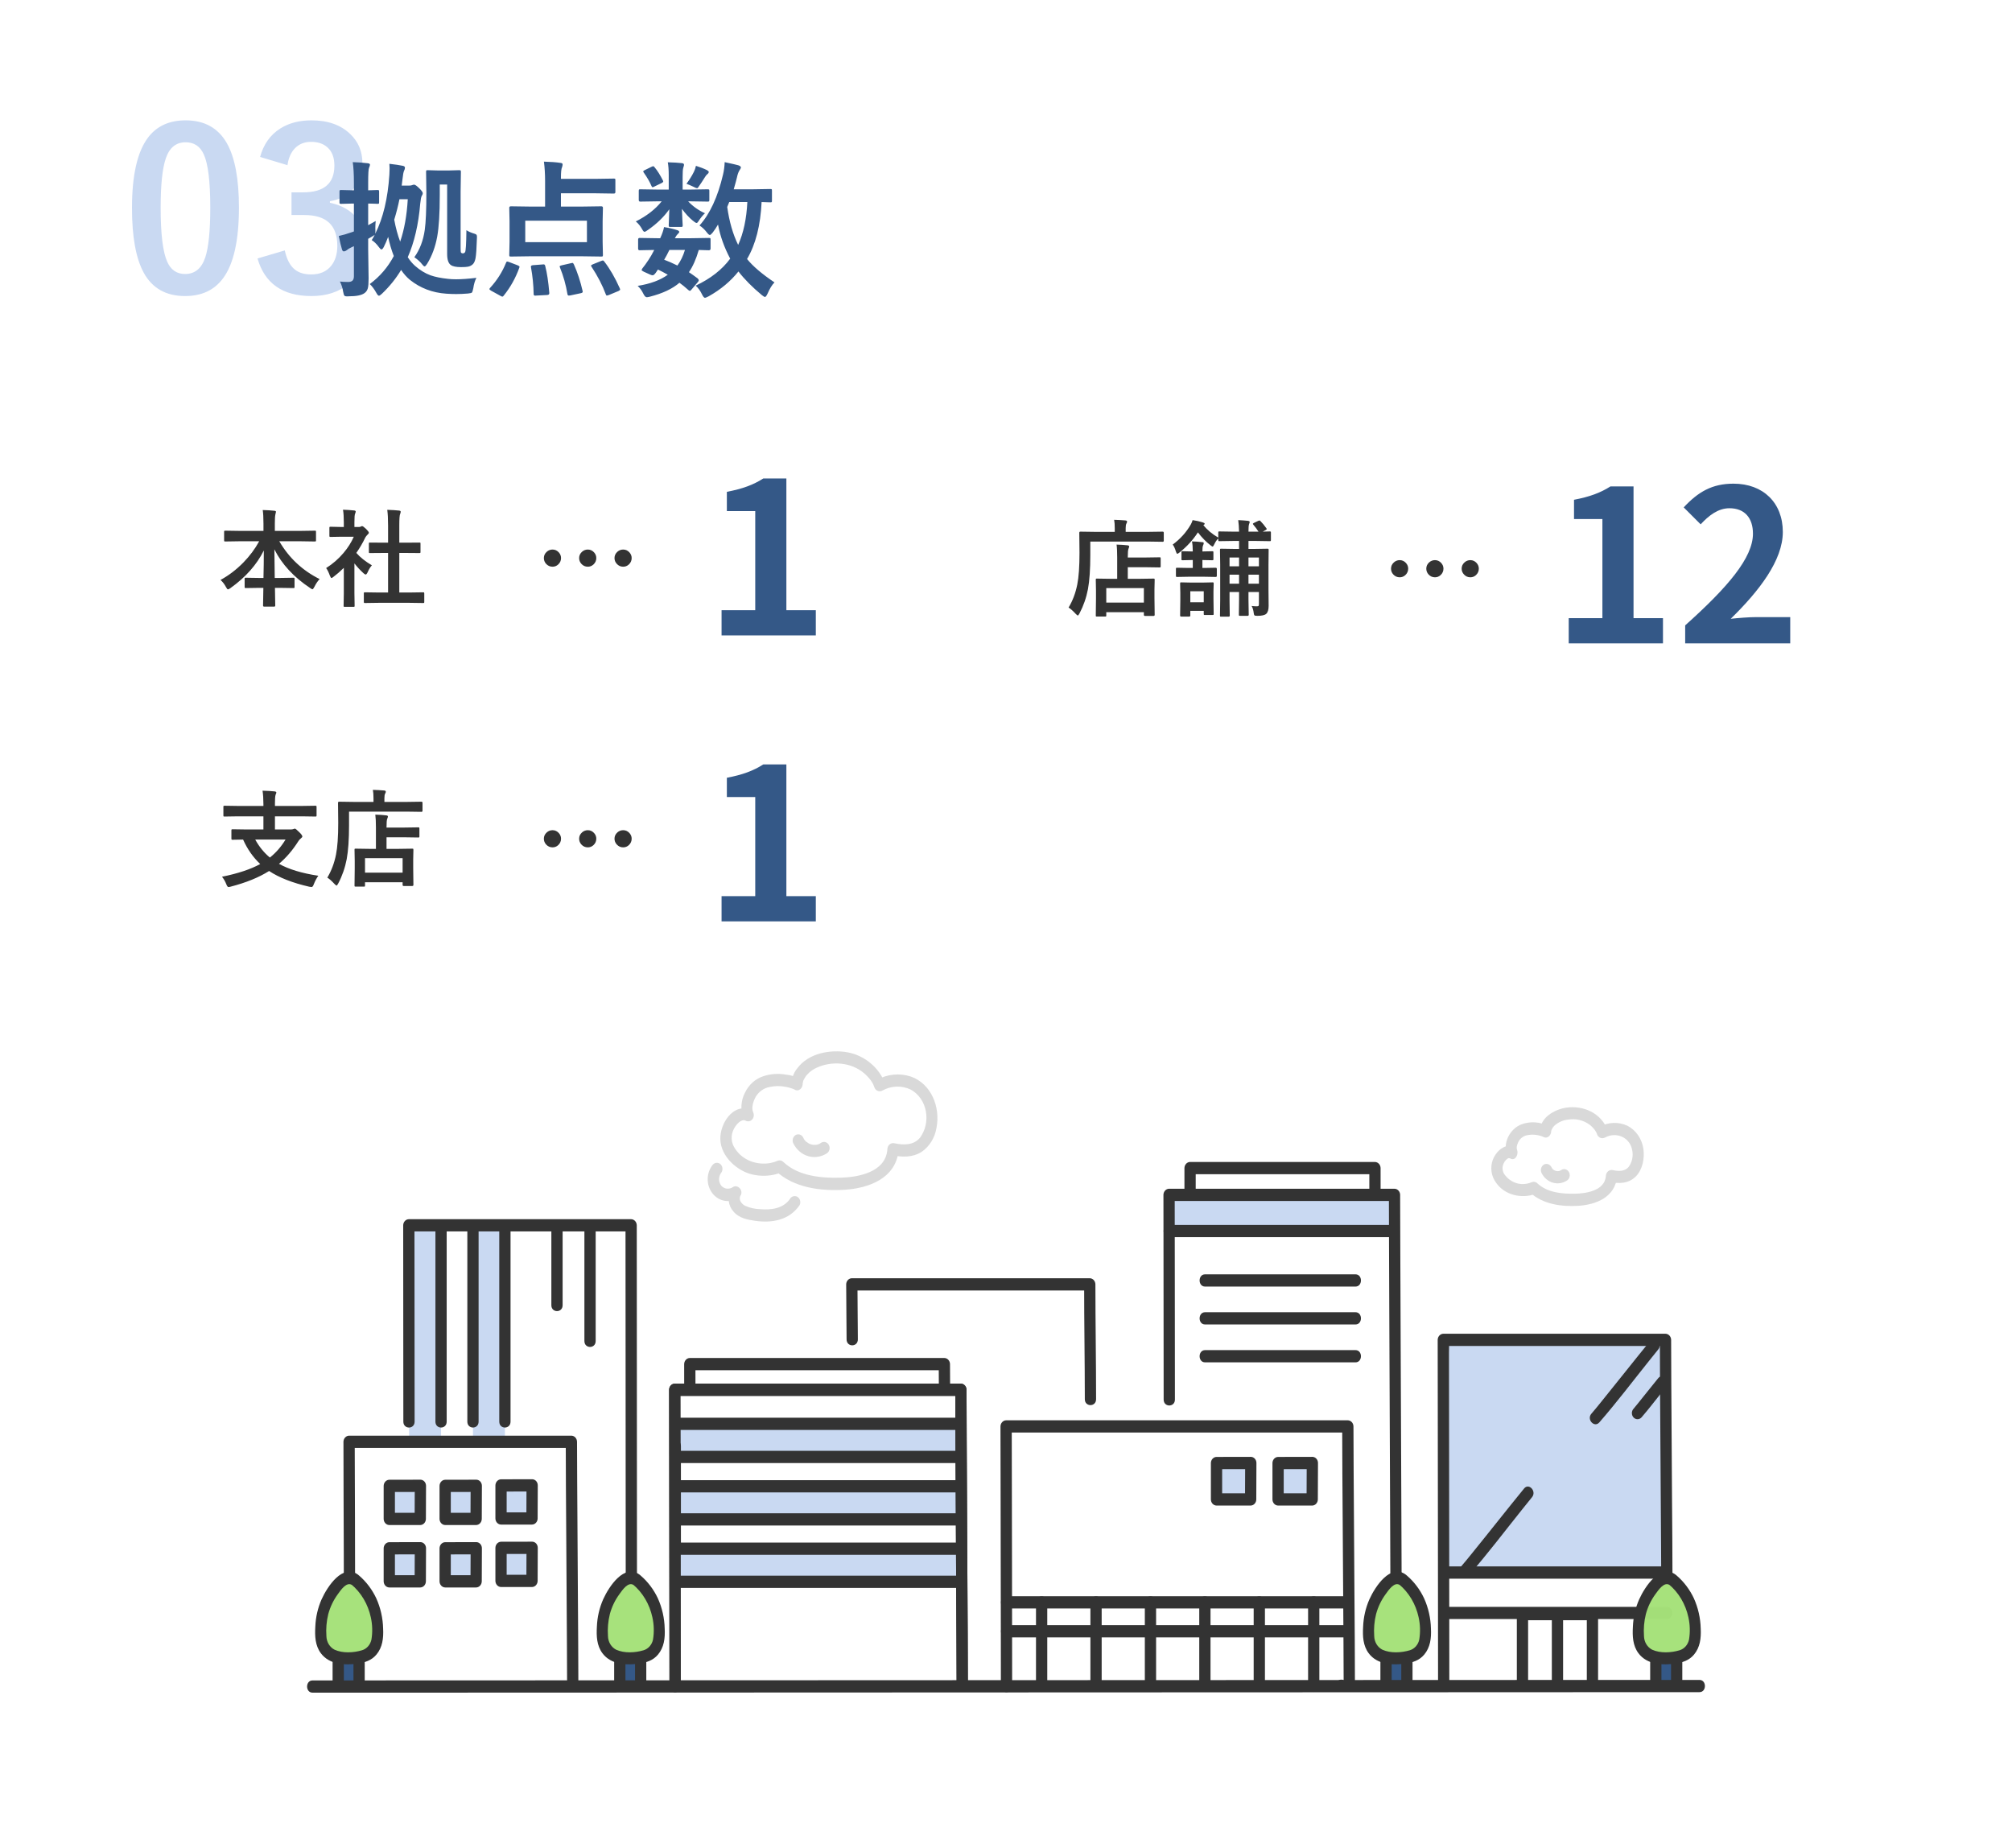 <svg width="380" height="349" viewBox="0 0 380 349" fill="none" xmlns="http://www.w3.org/2000/svg">
<g filter="url(#filter0_d_1_125)">
<rect x="4" width="372" height="341" rx="22" fill="white"/>
</g>
<path d="M35.059 22.726C38.613 22.726 41.211 24.169 42.852 27.053C44.369 29.747 45.128 33.794 45.128 39.194C45.128 45.374 44.137 49.817 42.154 52.524C40.5 54.78 38.101 55.908 34.956 55.908C31.36 55.908 28.756 54.438 27.143 51.499C25.666 48.792 24.928 44.717 24.928 39.276C24.928 33.124 25.926 28.708 27.922 26.028C29.562 23.827 31.941 22.726 35.059 22.726ZM35.059 26.869C33.254 26.869 32.01 27.874 31.326 29.883C30.67 31.77 30.342 34.88 30.342 39.214C30.342 44.177 30.752 47.575 31.572 49.407C32.256 50.965 33.384 51.745 34.956 51.745C36.802 51.745 38.073 50.699 38.77 48.607C39.399 46.707 39.714 43.576 39.714 39.214C39.714 34.279 39.304 30.922 38.483 29.145C37.8 27.628 36.658 26.869 35.059 26.869ZM49.127 29.637C49.77 27.258 51.041 25.467 52.941 24.264C54.568 23.239 56.53 22.726 58.827 22.726C61.917 22.726 64.357 23.587 66.148 25.31C67.68 26.773 68.445 28.598 68.445 30.786C68.445 32.823 67.837 34.498 66.62 35.81C65.54 36.959 64.105 37.69 62.313 38.005V38.292C64.624 38.784 66.367 39.809 67.543 41.368C68.568 42.721 69.081 44.389 69.081 46.372C69.081 49.407 68.015 51.813 65.882 53.59C64.036 55.135 61.685 55.908 58.827 55.908C53.399 55.908 50.002 53.543 48.635 48.812L53.782 47.294C54.165 49.004 54.801 50.207 55.69 50.904C56.455 51.519 57.487 51.827 58.786 51.827C60.413 51.827 61.664 51.287 62.539 50.207C63.318 49.25 63.708 47.985 63.708 46.413C63.708 42.544 61.637 40.609 57.494 40.609H55.054V36.323H57.269C61.192 36.323 63.154 34.641 63.154 31.278C63.154 29.733 62.703 28.571 61.801 27.792C61.035 27.122 60.017 26.787 58.745 26.787C57.501 26.787 56.482 27.197 55.69 28.017C54.951 28.783 54.486 29.842 54.295 31.196L49.127 29.637Z" fill="#C8D8F1" fill-opacity="0.98"/>
<path d="M70.205 45.346C70.433 44.99 70.62 44.658 70.766 44.348L70.492 44.539L69.535 45.1V47L69.617 52.578C69.617 53.462 69.567 54.087 69.467 54.451C69.357 54.843 69.143 55.148 68.824 55.367C68.277 55.759 67.297 55.955 65.885 55.955C65.703 55.964 65.588 55.969 65.543 55.969C65.26 55.969 65.083 55.91 65.01 55.791C64.955 55.709 64.891 55.486 64.818 55.121C64.7 54.392 64.495 53.74 64.203 53.166C64.577 53.221 65.101 53.248 65.775 53.248C66.486 53.248 66.842 52.893 66.842 52.182V46.494C66.778 46.522 66.696 46.558 66.596 46.603C66.495 46.649 66.427 46.681 66.391 46.699C66.017 46.863 65.698 47.059 65.434 47.287C65.324 47.378 65.169 47.442 64.969 47.478C64.796 47.478 64.672 47.365 64.6 47.137C64.408 46.517 64.203 45.66 63.984 44.566C64.677 44.421 65.507 44.179 66.473 43.842C66.5 43.833 66.623 43.787 66.842 43.705V38.441H66.623L64.436 38.496C64.29 38.496 64.199 38.478 64.162 38.441C64.135 38.405 64.121 38.318 64.121 38.182V36.199C64.121 36.044 64.139 35.953 64.176 35.926C64.212 35.898 64.299 35.885 64.436 35.885L66.623 35.94H66.842V34.572C66.842 32.904 66.769 31.587 66.623 30.621C67.607 30.648 68.542 30.717 69.426 30.826C69.727 30.854 69.877 30.945 69.877 31.1C69.877 31.227 69.818 31.423 69.699 31.688C69.59 31.915 69.535 32.859 69.535 34.518V35.94L71.272 35.885C71.436 35.885 71.531 35.903 71.559 35.94C71.586 35.976 71.6 36.062 71.6 36.199V38.182C71.6 38.337 71.581 38.428 71.545 38.455C71.508 38.482 71.417 38.496 71.272 38.496C71.244 38.496 71.062 38.487 70.725 38.469C70.369 38.46 69.973 38.45 69.535 38.441V42.529C69.644 42.465 70.118 42.201 70.957 41.736C70.912 42.192 70.889 42.62 70.889 43.022C70.889 43.24 70.893 43.468 70.902 43.705C70.902 43.924 70.893 44.07 70.875 44.143C72.361 41.18 73.249 37.457 73.541 32.973C73.568 32.508 73.582 32.12 73.582 31.811C73.582 31.491 73.568 31.2 73.541 30.936C74.598 31.054 75.455 31.182 76.111 31.318C76.357 31.382 76.481 31.496 76.481 31.66C76.481 31.852 76.426 32.047 76.316 32.248C76.207 32.449 76.102 33.018 76.002 33.957L75.865 35.051H77.26C77.542 35.051 77.738 35.019 77.848 34.955C77.993 34.9 78.117 34.873 78.217 34.873C78.399 34.873 78.727 35.105 79.201 35.57C79.63 35.999 79.844 36.3 79.844 36.473C79.844 36.646 79.78 36.824 79.652 37.006C79.543 37.17 79.447 37.662 79.365 38.482C79.037 42.383 78.253 45.747 77.014 48.572C77.406 49.192 77.861 49.734 78.381 50.199C79.311 51.02 80.286 51.617 81.307 51.99C82.154 52.291 83.253 52.514 84.602 52.66C85.057 52.715 85.568 52.742 86.133 52.742C87.172 52.742 88.453 52.651 89.975 52.469C89.692 53.025 89.496 53.685 89.387 54.451C89.296 54.916 89.2 55.19 89.1 55.272C89.018 55.335 88.767 55.39 88.348 55.435C87.555 55.499 86.826 55.531 86.16 55.531C85.568 55.531 84.943 55.508 84.287 55.463C81.662 55.281 79.374 54.41 77.424 52.852C76.813 52.35 76.257 51.726 75.756 50.978C74.79 52.592 73.591 54.082 72.16 55.449C71.878 55.714 71.682 55.846 71.572 55.846C71.436 55.846 71.272 55.668 71.08 55.312C70.688 54.602 70.273 54.046 69.836 53.645C71.75 52.223 73.263 50.459 74.375 48.353C73.919 47.178 73.564 45.97 73.309 44.73C73.062 45.405 72.784 46.047 72.475 46.658C72.311 46.959 72.169 47.109 72.051 47.109C71.932 47.109 71.773 46.968 71.572 46.685C71.126 46.075 70.67 45.628 70.205 45.346ZM75.578 45.633C76.362 43.345 76.841 40.675 77.014 37.621H75.441C75.204 38.824 74.876 40.114 74.457 41.49C74.74 43.022 75.113 44.402 75.578 45.633ZM88.088 43.473C88.471 43.728 88.986 43.951 89.633 44.143C89.833 44.206 89.956 44.275 90.002 44.348C90.057 44.421 90.084 44.557 90.084 44.758C90.084 44.803 90.079 44.908 90.07 45.072C90.016 46.904 89.929 48.135 89.811 48.764C89.719 49.247 89.564 49.611 89.346 49.857C89.081 50.122 88.762 50.29 88.389 50.363C88.115 50.418 87.678 50.445 87.076 50.445C86.156 50.445 85.513 50.313 85.148 50.049C84.684 49.73 84.451 49.033 84.451 47.957V34.846H83.057V36.842C83.057 40.296 82.897 42.903 82.578 44.662C82.223 46.622 81.585 48.344 80.664 49.83C80.463 50.149 80.309 50.309 80.199 50.309C80.081 50.309 79.921 50.176 79.721 49.912C79.42 49.502 78.932 49.055 78.258 48.572C79.288 47.141 79.944 45.414 80.227 43.391C80.427 41.969 80.527 39.626 80.527 36.363L80.473 32.48C80.473 32.316 80.491 32.216 80.527 32.18C80.564 32.152 80.646 32.139 80.773 32.139L82.715 32.193H84.752L86.734 32.139C86.889 32.139 86.981 32.161 87.008 32.207C87.035 32.243 87.049 32.33 87.049 32.467L86.994 36.199V46.836C86.994 47.355 87.022 47.647 87.076 47.711C87.167 47.802 87.272 47.848 87.391 47.848C87.582 47.848 87.728 47.775 87.828 47.629C87.974 47.447 88.061 46.061 88.088 43.473ZM102.73 30.525C104.025 30.562 105.059 30.639 105.834 30.758C106.117 30.785 106.258 30.876 106.258 31.031C106.258 31.204 106.221 31.391 106.148 31.592C106.012 31.856 105.943 32.512 105.943 33.56V33.779H112.273L115.924 33.725C116.07 33.725 116.156 33.743 116.184 33.779C116.211 33.816 116.225 33.902 116.225 34.039V36.281C116.225 36.464 116.124 36.555 115.924 36.555L112.273 36.5H105.943V39.016H109.676L113.559 38.961C113.768 38.961 113.873 39.052 113.873 39.234L113.818 41.764V45.647L113.873 48.135C113.873 48.281 113.855 48.372 113.818 48.408C113.791 48.435 113.704 48.449 113.559 48.449L109.676 48.395H100.379L96.496 48.449C96.341 48.449 96.25 48.431 96.223 48.395C96.195 48.358 96.182 48.272 96.182 48.135L96.236 45.647V41.764L96.182 39.234C96.182 39.052 96.287 38.961 96.496 38.961L100.379 39.016H102.949V34.148C102.949 32.863 102.876 31.656 102.73 30.525ZM99.203 41.682V45.728H110.852V41.682H99.203ZM95.566 49.639C95.621 49.475 95.694 49.393 95.785 49.393C95.849 49.393 95.972 49.425 96.154 49.488L97.768 50.103C98.005 50.204 98.123 50.295 98.123 50.377C98.123 50.413 98.109 50.473 98.082 50.555C97.38 52.505 96.4 54.26 95.143 55.818C95.061 55.946 94.974 56.01 94.883 56.01C94.783 56.01 94.664 55.964 94.527 55.873L92.764 54.902C92.545 54.775 92.436 54.67 92.436 54.588C92.436 54.533 92.477 54.46 92.559 54.369C93.871 52.938 94.874 51.361 95.566 49.639ZM114.119 49.379C115.186 50.755 116.165 52.446 117.059 54.451C117.104 54.551 117.127 54.624 117.127 54.67C117.127 54.761 117.022 54.857 116.812 54.957L114.939 55.736C114.757 55.791 114.648 55.818 114.611 55.818C114.538 55.818 114.479 55.755 114.434 55.627C113.786 53.886 112.88 52.132 111.713 50.363C111.658 50.29 111.631 50.227 111.631 50.172C111.631 50.09 111.745 50.003 111.973 49.912L113.504 49.297C113.686 49.224 113.805 49.188 113.859 49.188C113.941 49.188 114.028 49.251 114.119 49.379ZM108.391 49.94C109.065 51.443 109.612 53.107 110.031 54.93C110.049 55.012 110.059 55.071 110.059 55.107C110.059 55.226 109.94 55.312 109.703 55.367L107.707 55.791C107.561 55.809 107.465 55.818 107.42 55.818C107.292 55.818 107.21 55.732 107.174 55.559C106.891 53.827 106.417 52.141 105.752 50.5C105.715 50.418 105.697 50.359 105.697 50.322C105.697 50.231 105.829 50.158 106.094 50.103L107.885 49.693C107.985 49.666 108.062 49.652 108.117 49.652C108.217 49.652 108.309 49.748 108.391 49.94ZM102.498 49.94C102.589 49.93 102.648 49.926 102.676 49.926C102.84 49.926 102.94 50.031 102.977 50.24C103.314 51.535 103.569 53.216 103.742 55.285C103.742 55.331 103.742 55.367 103.742 55.395C103.742 55.586 103.61 55.691 103.346 55.709L101.268 55.818C101.195 55.828 101.131 55.832 101.076 55.832C100.885 55.832 100.789 55.736 100.789 55.545C100.762 53.85 100.593 52.159 100.283 50.473C100.274 50.418 100.27 50.372 100.27 50.336C100.27 50.19 100.406 50.103 100.68 50.076L102.498 49.94ZM132.111 42.584C134.08 40.406 135.561 37.202 136.555 32.973C136.728 32.262 136.833 31.478 136.869 30.621C138.3 30.931 139.152 31.127 139.426 31.209C139.763 31.318 139.932 31.46 139.932 31.633C139.932 31.733 139.827 31.938 139.617 32.248C139.435 32.567 139.294 32.977 139.193 33.478C139.102 33.889 138.897 34.645 138.578 35.748H142.188L145.496 35.693C145.642 35.693 145.729 35.712 145.756 35.748C145.783 35.785 145.797 35.867 145.797 35.994V37.908C145.797 38.054 145.779 38.141 145.742 38.168C145.706 38.195 145.624 38.209 145.496 38.209C145.478 38.209 145.3 38.204 144.963 38.195C144.617 38.177 144.243 38.163 143.842 38.154C143.632 42.575 142.716 46.161 141.094 48.914C142.197 50.281 143.924 51.753 146.275 53.33C145.811 53.795 145.373 54.506 144.963 55.463C144.771 55.873 144.612 56.078 144.484 56.078C144.375 56.078 144.179 55.964 143.896 55.736C142.083 54.232 140.606 52.742 139.467 51.266C137.99 53.116 136.117 54.679 133.848 55.955C133.474 56.147 133.242 56.242 133.15 56.242C132.986 56.242 132.799 56.028 132.59 55.6C132.28 54.934 131.879 54.383 131.387 53.945C134.212 52.615 136.386 50.915 137.908 48.846C136.778 46.713 136.012 44.566 135.611 42.406C135.301 42.944 134.964 43.45 134.6 43.924C134.354 44.225 134.176 44.375 134.066 44.375C133.93 44.375 133.734 44.206 133.479 43.869C133.077 43.34 132.622 42.912 132.111 42.584ZM141.148 38.154H137.73L137.348 39.084C137.74 41.864 138.428 44.252 139.412 46.248C140.415 44.033 140.993 41.335 141.148 38.154ZM120.436 53.986C122.814 53.613 124.71 52.911 126.123 51.881C125.43 51.489 124.811 51.161 124.264 50.897L123.854 51.512C123.617 51.831 123.421 51.99 123.266 51.99C123.147 51.99 122.988 51.945 122.787 51.853L121.611 51.32C121.32 51.184 121.174 51.07 121.174 50.978C121.174 50.951 121.219 50.86 121.311 50.705C121.675 50.258 122.067 49.716 122.486 49.078C122.814 48.595 123.174 47.971 123.566 47.205C122.792 47.214 122.085 47.228 121.447 47.246C121.028 47.255 120.809 47.26 120.791 47.26C120.609 47.26 120.518 47.16 120.518 46.959V45.25C120.518 45.04 120.609 44.935 120.791 44.935L124.291 44.99H124.688C125.07 44.17 125.312 43.468 125.412 42.885C126.378 43.04 127.221 43.236 127.941 43.473C128.169 43.564 128.283 43.669 128.283 43.787C128.283 43.906 128.197 44.038 128.023 44.184C127.814 44.384 127.627 44.653 127.463 44.99H130.375L133.875 44.935C134.039 44.935 134.135 44.954 134.162 44.99C134.189 45.027 134.203 45.113 134.203 45.25V46.959C134.203 47.16 134.094 47.26 133.875 47.26C133.857 47.26 133.656 47.255 133.273 47.246C132.863 47.228 132.43 47.214 131.975 47.205C131.473 48.928 130.854 50.327 130.115 51.402C130.544 51.685 131.095 52.077 131.77 52.578C131.906 52.715 131.975 52.829 131.975 52.92C131.975 53.02 131.915 53.139 131.797 53.275L130.648 54.629C130.493 54.829 130.375 54.93 130.293 54.93C130.247 54.93 130.161 54.884 130.033 54.793C129.386 54.21 128.816 53.745 128.324 53.398C127.003 54.538 125.148 55.413 122.76 56.023C122.459 56.096 122.258 56.133 122.158 56.133C121.93 56.133 121.702 55.891 121.475 55.408C121.21 54.861 120.864 54.387 120.436 53.986ZM125.439 49.051C126.15 49.306 126.984 49.671 127.941 50.145C128.552 49.306 129.026 48.326 129.363 47.205H126.424C126.059 47.962 125.731 48.577 125.439 49.051ZM130.156 35.803L133.629 35.748C133.793 35.748 133.893 35.766 133.93 35.803C133.957 35.839 133.971 35.93 133.971 36.076V37.758C133.971 37.913 133.948 38.004 133.902 38.031C133.866 38.059 133.775 38.072 133.629 38.072L130.156 38.018H129.965C130.876 38.984 131.938 39.736 133.15 40.273C132.758 40.611 132.339 41.126 131.893 41.818C131.774 42.01 131.665 42.105 131.564 42.105C131.428 42.105 131.173 41.946 130.799 41.627C130.143 41.089 129.473 40.36 128.789 39.44C128.807 40.078 128.839 40.793 128.885 41.586C128.921 42.124 128.939 42.443 128.939 42.543C128.939 42.689 128.917 42.78 128.871 42.816C128.835 42.844 128.753 42.857 128.625 42.857H126.602C126.456 42.857 126.369 42.839 126.342 42.803C126.314 42.766 126.301 42.68 126.301 42.543C126.301 42.507 126.314 42.133 126.342 41.422C126.378 40.784 126.401 40.15 126.41 39.522C125.398 40.953 124.063 42.247 122.404 43.404C122.085 43.65 121.853 43.773 121.707 43.773C121.598 43.773 121.456 43.614 121.283 43.295C120.946 42.684 120.545 42.192 120.08 41.818C122.131 40.797 123.762 39.531 124.975 38.018H124.387L120.914 38.072C120.732 38.072 120.641 37.967 120.641 37.758V36.076C120.641 35.921 120.659 35.825 120.695 35.789C120.723 35.762 120.796 35.748 120.914 35.748L124.387 35.803H126.301V33.082C126.301 32.089 126.242 31.277 126.123 30.648C127.226 30.676 128.124 30.73 128.816 30.812C129.062 30.84 129.186 30.945 129.186 31.127C129.186 31.209 129.163 31.318 129.117 31.455C129.072 31.583 129.044 31.678 129.035 31.742C128.962 31.961 128.926 32.522 128.926 33.424V35.803H130.156ZM129.65 34.709C130.225 33.934 130.689 33.187 131.045 32.467C131.218 32.13 131.35 31.747 131.441 31.318C132.234 31.564 132.927 31.833 133.52 32.125C133.747 32.253 133.861 32.367 133.861 32.467C133.861 32.603 133.784 32.736 133.629 32.863C133.447 33.009 133.296 33.187 133.178 33.397C132.686 34.18 132.321 34.736 132.084 35.065C131.902 35.383 131.756 35.543 131.646 35.543C131.537 35.543 131.291 35.443 130.908 35.242C130.407 35.005 129.988 34.828 129.65 34.709ZM123.621 31.578C124.159 32.216 124.683 33.046 125.193 34.066C125.239 34.148 125.262 34.212 125.262 34.258C125.262 34.358 125.175 34.454 125.002 34.545L123.566 35.242C123.43 35.315 123.329 35.352 123.266 35.352C123.174 35.352 123.102 35.279 123.047 35.133C122.719 34.358 122.24 33.524 121.611 32.631C121.529 32.522 121.488 32.44 121.488 32.385C121.488 32.303 121.575 32.221 121.748 32.139L123.088 31.482C123.225 31.419 123.32 31.387 123.375 31.387C123.448 31.387 123.53 31.451 123.621 31.578Z" fill="#345887"/>
<g clip-path="url(#clip0_1_125)">
<path d="M181.735 318.351C181.735 312.293 181.481 269.127 181.481 262.454H127.436C127.436 263.369 127.504 307.344 127.504 318.45" fill="white"/>
<path d="M178.384 262.455C178.384 260.901 178.36 258.569 178.36 257.609H130.281C130.281 258.451 130.285 261.789 130.285 262.455" fill="white"/>
<path d="M205.951 318.441C205.951 311.779 205.822 249.885 205.822 242.549H160.881C160.881 244.827 160.957 317.54 160.957 318.292" fill="white"/>
<path d="M254.839 318.342C254.839 311.666 254.56 276.73 254.56 269.377H190.022C190.022 270.386 190.098 306.213 190.098 318.451" fill="white"/>
<path d="M259.686 225.484C259.686 223.929 259.683 221.552 259.683 220.592C248.367 220.592 227.324 220.589 224.765 220.589V225.495" fill="white"/>
<path d="M263.653 318.463C263.653 314.686 263.376 232.937 263.376 225.646H220.798C220.798 226.177 220.819 293.785 220.839 318.512" fill="white"/>
<path d="M108.171 318.351C108.171 312.293 107.917 278.952 107.917 272.279H65.931C65.931 273.193 66 313.853 66 318.462" fill="white"/>
<path d="M119.239 318.448C119.239 315.624 119.202 233.961 119.2 231.395H77.214C77.214 231.8 77.227 302.447 77.242 318.433" fill="white"/>
<path d="M314.811 317.868C314.811 310.809 314.557 260.805 314.557 253.03H272.595C272.595 254.097 272.663 305.044 272.663 317.983" fill="white"/>
<path d="M272.662 296.972C272.662 296.036 272.662 254.138 272.662 253.03H314.628C314.628 254.138 314.628 296.036 314.628 296.972" fill="#C8D8F1" fill-opacity="0.98"/>
<path d="M236.232 276.28C235.639 276.28 230.751 276.293 229.76 276.293V283.167H236.206C236.206 282.021 236.232 276.605 236.232 276.28Z" fill="#C8D8F1" fill-opacity="0.98"/>
<path d="M247.86 276.28C247.267 276.28 242.378 276.293 241.388 276.293V283.167H247.832C247.832 282.021 247.86 276.605 247.86 276.28Z" fill="#C8D8F1" fill-opacity="0.98"/>
<path d="M79.397 280.594C78.859 280.594 74.423 280.606 73.524 280.606V286.845H79.374C79.373 285.804 79.397 280.889 79.397 280.594Z" fill="#C8D8F1" fill-opacity="0.98"/>
<path d="M89.95 280.594C89.412 280.594 84.975 280.606 84.076 280.606V286.845H89.926C89.925 285.804 89.95 280.889 89.95 280.594Z" fill="#C8D8F1" fill-opacity="0.98"/>
<path d="M100.502 280.509C99.964 280.509 95.528 280.52 94.629 280.52V286.759H100.479C100.477 285.718 100.502 280.804 100.502 280.509Z" fill="#C8D8F1" fill-opacity="0.98"/>
<path d="M79.397 292.384C78.859 292.384 74.423 292.396 73.524 292.396V298.635H79.374C79.373 297.594 79.397 292.679 79.397 292.384Z" fill="#C8D8F1" fill-opacity="0.98"/>
<path d="M89.95 292.384C89.412 292.384 84.975 292.396 84.076 292.396V298.635H89.926C89.925 297.594 89.95 292.679 89.95 292.384Z" fill="#C8D8F1" fill-opacity="0.98"/>
<path d="M100.502 292.299C99.964 292.299 95.528 292.311 94.629 292.311V298.55H100.479C100.477 297.508 100.502 292.594 100.502 292.299Z" fill="#C8D8F1" fill-opacity="0.98"/>
<path d="M263.442 225.646C259.986 225.646 226.568 225.66 220.798 225.66V232.476H263.449C263.448 231.339 263.442 225.969 263.442 225.646Z" fill="#C8D8F1" fill-opacity="0.98"/>
<path d="M77.269 272.018C77.269 271.577 77.269 231.919 77.269 231.396H83.299C83.299 231.916 83.299 271.577 83.299 272.018" fill="#C8D8F1" fill-opacity="0.98"/>
<path d="M89.329 272.018V231.396H95.359V272.018" fill="#C8D8F1" fill-opacity="0.98"/>
<path d="M181.484 268.893C178.322 268.893 132.809 268.905 127.528 268.905V275.144H181.49" fill="#C8D8F1" fill-opacity="0.98"/>
<path d="M181.484 280.683C178.322 280.683 132.809 280.694 127.528 280.694V286.933H181.49" fill="#C8D8F1" fill-opacity="0.98"/>
<path d="M181.484 292.472C178.322 292.472 132.809 292.484 127.528 292.484V298.723H181.49" fill="#C8D8F1" fill-opacity="0.98"/>
<path d="M179.448 262.455C179.448 260.838 179.425 259.224 179.424 257.609C179.42 257.304 179.306 257.013 179.108 256.797C178.909 256.582 178.641 256.459 178.36 256.454H130.281C130 256.459 129.732 256.582 129.533 256.797C129.335 257.013 129.221 257.304 129.217 257.609C129.217 259.227 129.222 260.84 129.222 262.455C129.222 263.942 131.349 263.945 131.349 262.455C131.349 260.838 131.345 259.224 131.344 257.609L130.281 258.765H178.36L177.297 257.609C177.297 259.227 177.319 260.84 177.321 262.455C177.321 263.942 179.448 263.945 179.448 262.455Z" fill="#333333"/>
<path d="M182.799 318.351C182.799 311.805 182.745 305.259 182.713 298.714C182.667 289.587 182.621 280.461 182.576 271.337C182.563 268.376 182.545 265.415 182.545 262.454C182.541 262.149 182.428 261.858 182.229 261.642C182.031 261.426 181.762 261.303 181.481 261.299H127.436C127.155 261.303 126.886 261.426 126.688 261.642C126.489 261.858 126.376 262.149 126.372 262.454C126.372 267.898 126.38 273.341 126.395 278.785C126.409 288.267 126.422 297.75 126.433 307.233C126.436 310.972 126.439 314.711 126.441 318.45C126.441 319.936 128.568 319.939 128.568 318.45C128.568 310.578 128.56 302.706 128.545 294.834C128.533 286.038 128.521 277.241 128.508 268.445C128.505 266.447 128.502 264.451 128.499 262.454L127.436 263.609H181.484L180.42 262.454C180.42 269.146 180.474 275.838 180.506 282.53C180.552 291.614 180.597 300.699 180.643 309.784C180.656 312.639 180.674 315.495 180.674 318.351C180.674 319.838 182.801 319.841 182.801 318.351H182.799Z" fill="#333333"/>
<path d="M260.75 225.484C260.75 223.853 260.749 222.223 260.747 220.592C260.743 220.287 260.629 219.996 260.431 219.78C260.232 219.564 259.964 219.441 259.683 219.437C249.387 219.437 239.092 219.436 228.796 219.434H224.765C224.484 219.438 224.216 219.562 224.017 219.777C223.819 219.993 223.706 220.284 223.702 220.589V225.496C223.702 226.982 225.829 226.985 225.829 225.496V220.589L224.765 221.744C233.566 221.744 242.366 221.744 251.167 221.744H259.683L258.62 220.589C258.62 222.219 258.621 223.85 258.623 225.481C258.623 226.967 260.75 226.97 260.75 225.481V225.484Z" fill="#333333"/>
<path d="M126.477 273.09V292.605C126.477 294.092 128.604 294.095 128.604 292.605V273.09C128.604 271.603 126.477 271.601 126.477 273.09Z" fill="#333333"/>
<path d="M82.236 231.396V268.472C82.236 269.959 84.363 269.961 84.363 268.472V231.396C84.363 229.909 82.236 229.907 82.236 231.396Z" fill="#333333"/>
<path d="M88.265 231.396V268.472C88.265 269.959 90.392 269.961 90.392 268.472V231.396C90.392 229.909 88.265 229.907 88.265 231.396Z" fill="#333333"/>
<path d="M94.295 231.396V268.472C94.295 269.959 96.423 269.961 96.423 268.472V231.396C96.423 229.909 94.295 229.907 94.295 231.396Z" fill="#333333"/>
<path d="M104.133 231.943V246.485C104.133 247.972 106.26 247.974 106.26 246.485V231.943C106.26 230.456 104.133 230.454 104.133 231.943Z" fill="#333333"/>
<path d="M110.374 231.943V253.252C110.374 254.739 112.502 254.741 112.502 253.252V231.943C112.502 230.456 110.374 230.454 110.374 231.943Z" fill="#333333"/>
<path d="M120.303 297.839C120.303 295.357 120.301 292.874 120.299 290.392C120.296 285.207 120.293 280.022 120.29 274.837C120.287 268.688 120.283 262.539 120.279 256.39C120.276 251.015 120.273 245.639 120.269 240.264C120.269 237.405 120.267 234.546 120.264 231.687V231.398C120.26 231.093 120.147 230.802 119.948 230.586C119.749 230.37 119.481 230.247 119.2 230.243H77.214C76.933 230.247 76.665 230.37 76.466 230.586C76.267 230.802 76.154 231.093 76.15 231.398C76.15 240.124 76.156 248.851 76.169 257.578C76.172 261.21 76.175 264.841 76.178 268.473C76.178 269.96 78.306 269.963 78.306 268.473C78.295 257.085 78.286 245.697 78.279 234.309C78.279 233.339 78.279 232.369 78.279 231.398L77.216 232.553H119.201L118.138 231.398C118.14 233.839 118.142 236.281 118.142 238.722L118.152 254.214L118.163 272.658L118.173 288.84C118.173 291.737 118.174 294.634 118.177 297.531V297.84C118.177 299.327 120.304 299.33 120.304 297.84L120.303 297.839Z" fill="#333333"/>
<path d="M253.33 319.507C254.699 319.507 254.701 317.196 253.33 317.196C251.959 317.196 251.959 319.507 253.33 319.507Z" fill="#333333"/>
<path d="M255.903 318.342C255.903 312.52 255.847 306.699 255.808 300.877C255.757 293.137 255.707 285.398 255.658 277.66C255.643 274.9 255.624 272.139 255.624 269.377C255.62 269.072 255.507 268.781 255.308 268.565C255.109 268.35 254.841 268.226 254.56 268.222H190.022C189.741 268.227 189.473 268.35 189.275 268.565C189.076 268.781 188.963 269.072 188.958 269.377C188.958 273.941 188.976 278.501 188.984 283.063C188.999 291.235 189.013 299.408 189.024 307.58C189.029 311.204 189.033 314.828 189.034 318.451C189.034 319.938 191.161 319.94 191.161 318.451C191.161 311.214 191.153 303.977 191.136 296.741C191.124 289.317 191.11 281.894 191.095 274.47C191.092 272.773 191.086 271.075 191.086 269.377L190.022 270.533H254.56L253.497 269.377C253.497 275.361 253.553 281.344 253.591 287.326C253.642 295.02 253.692 302.714 253.741 310.409C253.757 313.053 253.776 315.698 253.776 318.342C253.776 319.829 255.903 319.832 255.903 318.342Z" fill="#333333"/>
<path d="M207.014 264.239C207.014 257.009 206.887 249.779 206.885 242.549C206.881 242.244 206.768 241.952 206.57 241.736C206.371 241.521 206.103 241.398 205.822 241.393H160.881C160.6 241.397 160.332 241.521 160.133 241.736C159.935 241.952 159.821 242.244 159.817 242.549C159.817 246.015 159.889 249.481 159.893 252.946C159.893 254.433 162.02 254.436 162.02 252.946C162.016 249.481 161.946 246.015 161.945 242.549L160.881 243.704H205.822L204.758 242.549C204.758 249.779 204.885 257.009 204.887 264.239C204.887 265.725 207.014 265.728 207.014 264.239Z" fill="#333333"/>
<path d="M108.171 319.507C109.539 319.507 109.542 317.196 108.171 317.196C106.8 317.196 106.8 319.507 108.171 319.507Z" fill="#333333"/>
<path d="M109.234 318.351C109.234 312.896 109.181 307.441 109.149 301.986C109.102 294.635 109.057 287.284 109.012 279.934C108.998 277.383 108.981 274.831 108.981 272.279C108.977 271.974 108.863 271.682 108.665 271.467C108.466 271.251 108.198 271.128 107.917 271.124H65.931C65.65 271.128 65.382 271.251 65.184 271.467C64.985 271.683 64.872 271.974 64.868 272.279C64.868 279.166 64.911 286.053 64.928 292.94C64.932 294.579 64.934 296.219 64.936 297.859C64.936 299.346 67.064 299.348 67.064 297.859C67.064 290.338 67.026 282.817 67.003 275.296C67 274.29 66.995 273.284 66.995 272.279L65.931 273.434H107.917L106.853 272.279C106.853 277.882 106.906 283.482 106.939 289.083C106.985 296.392 107.031 303.702 107.076 311.011C107.089 313.457 107.107 315.904 107.107 318.351C107.107 319.838 109.234 319.841 109.234 318.351Z" fill="#333333"/>
<path d="M79.397 279.439C77.439 279.439 75.482 279.451 73.524 279.451C73.243 279.455 72.975 279.578 72.777 279.794C72.578 280.01 72.465 280.301 72.461 280.606V286.845C72.465 287.15 72.578 287.441 72.777 287.657C72.975 287.873 73.243 287.996 73.524 288H79.374C79.655 287.996 79.923 287.873 80.122 287.657C80.32 287.441 80.434 287.15 80.438 286.845C80.438 284.761 80.461 282.677 80.463 280.593C80.463 280.287 80.351 279.993 80.151 279.776C79.952 279.56 79.681 279.438 79.399 279.438C79.117 279.438 78.847 279.56 78.647 279.776C78.448 279.993 78.335 280.287 78.335 280.593C78.335 282.677 78.311 284.761 78.311 286.845L79.374 285.689H73.524L74.588 286.845V280.606L73.524 281.761C75.482 281.761 77.439 281.75 79.397 281.75C79.68 281.75 79.95 281.628 80.15 281.411C80.349 281.195 80.461 280.901 80.461 280.594C80.461 280.288 80.349 279.994 80.15 279.777C79.95 279.561 79.68 279.439 79.397 279.439Z" fill="#333333"/>
<path d="M89.95 279.439C87.992 279.439 86.034 279.451 84.076 279.451C83.796 279.455 83.527 279.578 83.329 279.794C83.13 280.01 83.017 280.301 83.013 280.606V286.845C83.017 287.15 83.13 287.441 83.329 287.657C83.527 287.872 83.796 287.996 84.076 288H89.926C90.207 287.996 90.475 287.872 90.674 287.657C90.872 287.441 90.986 287.15 90.99 286.845C90.99 284.761 91.013 282.677 91.014 280.593C91.014 280.287 90.902 279.993 90.703 279.776C90.503 279.56 90.233 279.438 89.951 279.438C89.668 279.438 89.398 279.56 89.198 279.776C88.999 279.993 88.887 280.287 88.887 280.593C88.887 282.677 88.862 284.761 88.862 286.845L89.926 285.689H84.076L85.14 286.845V280.606L84.076 281.761C86.034 281.761 87.992 281.75 89.95 281.75C90.232 281.75 90.502 281.628 90.702 281.411C90.901 281.195 91.013 280.901 91.013 280.594C91.013 280.288 90.901 279.994 90.702 279.777C90.502 279.561 90.232 279.439 89.95 279.439Z" fill="#333333"/>
<path d="M100.502 279.354C98.544 279.354 96.586 279.365 94.629 279.365C94.348 279.369 94.08 279.493 93.881 279.708C93.683 279.924 93.569 280.215 93.565 280.52V286.759C93.569 287.064 93.683 287.356 93.881 287.571C94.08 287.787 94.348 287.91 94.629 287.915H100.479C100.76 287.91 101.028 287.787 101.226 287.571C101.425 287.356 101.538 287.064 101.542 286.759C101.542 284.676 101.566 282.591 101.567 280.508C101.567 280.201 101.455 279.907 101.256 279.691C101.056 279.474 100.786 279.352 100.504 279.352C100.222 279.352 99.951 279.474 99.751 279.691C99.552 279.907 99.44 280.201 99.44 280.508C99.44 282.591 99.416 284.676 99.415 286.759L100.479 285.604H94.629L95.692 286.759V280.52L94.629 281.676C96.586 281.676 98.544 281.664 100.502 281.664C100.784 281.664 101.055 281.543 101.254 281.326C101.454 281.109 101.566 280.815 101.566 280.509C101.566 280.203 101.454 279.909 101.254 279.692C101.055 279.475 100.784 279.354 100.502 279.354Z" fill="#333333"/>
<path d="M79.397 291.229C77.439 291.229 75.482 291.24 73.524 291.241C73.243 291.245 72.975 291.368 72.777 291.584C72.578 291.8 72.465 292.091 72.461 292.396V298.635C72.465 298.94 72.578 299.231 72.777 299.447C72.975 299.663 73.243 299.786 73.524 299.79H79.374C79.655 299.786 79.923 299.662 80.122 299.447C80.32 299.231 80.434 298.94 80.438 298.635C80.438 296.551 80.461 294.467 80.463 292.383C80.463 292.076 80.351 291.782 80.151 291.566C79.952 291.349 79.681 291.227 79.399 291.227C79.117 291.227 78.847 291.349 78.647 291.566C78.448 291.782 78.335 292.076 78.335 292.383C78.335 294.467 78.311 296.551 78.311 298.635L79.374 297.479H73.524L74.588 298.635V292.396L73.524 293.551C75.482 293.551 77.439 293.54 79.397 293.539C79.68 293.539 79.95 293.417 80.15 293.201C80.349 292.984 80.461 292.69 80.461 292.384C80.461 292.077 80.349 291.784 80.15 291.567C79.95 291.35 79.68 291.229 79.397 291.229Z" fill="#333333"/>
<path d="M89.95 291.229C87.992 291.229 86.034 291.24 84.076 291.241C83.796 291.245 83.527 291.368 83.329 291.584C83.13 291.8 83.017 292.091 83.013 292.396V298.635C83.017 298.94 83.13 299.231 83.329 299.447C83.527 299.662 83.796 299.786 84.076 299.79H89.926C90.207 299.786 90.475 299.662 90.674 299.447C90.872 299.231 90.986 298.94 90.99 298.635C90.99 296.551 91.013 294.467 91.014 292.383C91.014 292.076 90.902 291.782 90.703 291.566C90.503 291.349 90.233 291.227 89.951 291.227C89.668 291.227 89.398 291.349 89.198 291.566C88.999 291.782 88.887 292.076 88.887 292.383C88.887 294.467 88.862 296.551 88.862 298.635L89.926 297.479H84.076L85.14 298.635V292.396L84.076 293.551C86.034 293.551 87.992 293.54 89.95 293.539C90.232 293.539 90.502 293.417 90.702 293.201C90.901 292.984 91.013 292.69 91.013 292.384C91.013 292.077 90.901 291.784 90.702 291.567C90.502 291.35 90.232 291.229 89.95 291.229Z" fill="#333333"/>
<path d="M100.502 291.144C98.544 291.144 96.586 291.155 94.629 291.156C94.348 291.16 94.08 291.283 93.881 291.499C93.683 291.715 93.569 292.006 93.565 292.311V298.55C93.569 298.855 93.682 299.146 93.881 299.362C94.08 299.578 94.348 299.701 94.629 299.705H100.479C100.76 299.701 101.028 299.578 101.226 299.362C101.425 299.146 101.538 298.855 101.542 298.55C101.542 296.466 101.566 294.383 101.567 292.298C101.567 291.992 101.455 291.698 101.256 291.481C101.056 291.265 100.786 291.143 100.504 291.143C100.222 291.143 99.951 291.265 99.751 291.481C99.552 291.698 99.44 291.992 99.44 292.298C99.44 294.383 99.416 296.466 99.415 298.55L100.479 297.394H94.629L95.692 298.55V292.311L94.629 293.466C96.586 293.466 98.544 293.455 100.502 293.454C100.784 293.454 101.055 293.333 101.254 293.116C101.454 292.899 101.566 292.605 101.566 292.299C101.566 291.993 101.454 291.699 101.254 291.482C101.055 291.265 100.784 291.144 100.502 291.144Z" fill="#333333"/>
<path d="M182.037 319.507C183.405 319.507 183.408 317.196 182.037 317.196C180.666 317.196 180.666 319.507 182.037 319.507Z" fill="#333333"/>
<path d="M127.53 276.298H181.49C182.859 276.298 182.861 273.987 181.49 273.987H127.53C126.161 273.987 126.159 276.298 127.53 276.298Z" fill="#333333"/>
<path d="M127.53 270.048H181.49C182.859 270.048 182.861 267.737 181.49 267.737H127.53C126.161 267.737 126.159 270.048 127.53 270.048Z" fill="#333333"/>
<path d="M127.53 288.09H181.49C182.859 288.09 182.861 285.779 181.49 285.779H127.53C126.161 285.779 126.159 288.09 127.53 288.09Z" fill="#333333"/>
<path d="M127.53 281.838H181.49C182.859 281.838 182.861 279.527 181.49 279.527H127.53C126.161 279.527 126.159 281.838 127.53 281.838Z" fill="#333333"/>
<path d="M127.53 299.879H181.49C182.859 299.879 182.861 297.568 181.49 297.568H127.53C126.161 297.568 126.159 299.879 127.53 299.879Z" fill="#333333"/>
<path d="M127.53 293.628H181.49C182.859 293.628 182.861 291.317 181.49 291.317H127.53C126.161 291.317 126.159 293.628 127.53 293.628Z" fill="#333333"/>
<path d="M205.942 302.599V318.396C205.942 319.883 208.069 319.886 208.069 318.396V302.599C208.069 301.113 205.942 301.11 205.942 302.599Z" fill="#333333"/>
<path d="M195.664 302.599V318.396C195.664 319.883 197.791 319.886 197.791 318.396V302.599C197.791 301.113 195.664 301.11 195.664 302.599Z" fill="#333333"/>
<path d="M216.221 302.599V318.396C216.221 319.883 218.348 319.886 218.348 318.396V302.599C218.348 301.113 216.221 301.11 216.221 302.599Z" fill="#333333"/>
<path d="M226.499 302.599V318.396C226.499 319.883 228.626 319.886 228.626 318.396V302.599C228.626 301.113 226.499 301.11 226.499 302.599Z" fill="#333333"/>
<path d="M236.778 302.599V318.396C236.778 319.883 238.905 319.886 238.905 318.396V302.599C238.905 301.113 236.778 301.11 236.778 302.599Z" fill="#333333"/>
<path d="M247.055 302.599V318.396C247.055 319.883 249.182 319.886 249.182 318.396V302.599C249.182 301.113 247.055 301.11 247.055 302.599Z" fill="#333333"/>
<path d="M264.717 297.839C264.717 295.19 264.7 292.542 264.689 289.894C264.668 284.527 264.646 279.161 264.623 273.795C264.596 267.367 264.57 260.938 264.543 254.51C264.519 248.675 264.496 242.841 264.474 237.007C264.461 233.43 264.45 229.853 264.44 226.275V225.646C264.436 225.341 264.323 225.05 264.124 224.834C263.925 224.619 263.657 224.495 263.376 224.491H220.798C220.518 224.495 220.249 224.619 220.051 224.834C219.852 225.05 219.739 225.341 219.735 225.646C219.735 227.772 219.737 229.897 219.743 232.022C219.75 237.901 219.757 243.779 219.762 249.658C219.767 254.542 219.772 259.425 219.776 264.308C219.776 265.795 221.903 265.797 221.903 264.308C221.897 256.432 221.889 248.555 221.881 240.678C221.876 236.401 221.871 232.124 221.865 227.847C221.865 227.115 221.865 226.381 221.865 225.646L220.801 226.802H263.379L262.316 225.646C262.316 228.847 262.331 232.047 262.343 235.248C262.363 240.898 262.385 246.549 262.409 252.199C262.435 258.644 262.462 265.089 262.489 271.533C262.512 277.117 262.535 282.699 262.558 288.281C262.571 291.341 262.582 294.401 262.592 297.461V297.839C262.592 299.326 264.719 299.328 264.719 297.839H264.717Z" fill="#333333"/>
<path d="M256.009 240.656H227.595C226.226 240.656 226.224 242.967 227.595 242.967H256.009C257.378 242.967 257.38 240.656 256.009 240.656Z" fill="#333333"/>
<path d="M263.297 231.321H220.798C219.43 231.321 219.427 233.632 220.798 233.632H263.297C264.666 233.632 264.668 231.321 263.297 231.321Z" fill="#333333"/>
<path d="M256.009 247.812H227.595C226.226 247.812 226.224 250.122 227.595 250.122H256.009C257.378 250.122 257.38 247.812 256.009 247.812Z" fill="#333333"/>
<path d="M256.009 254.968H227.595C226.226 254.968 226.224 257.278 227.595 257.278H256.009C257.378 257.278 257.38 254.968 256.009 254.968Z" fill="#333333"/>
<path d="M254.766 306.909H190.083C188.714 306.909 188.712 309.22 190.083 309.22H254.766C256.135 309.22 256.137 306.909 254.766 306.909Z" fill="#333333"/>
<path d="M254.766 301.444H190.083C188.714 301.444 188.712 303.755 190.083 303.755H254.766C256.135 303.755 256.137 301.444 254.766 301.444Z" fill="#333333"/>
<path d="M286.481 304.823V317.926C286.481 319.413 288.608 319.415 288.608 317.926V304.823C288.608 303.337 286.481 303.334 286.481 304.823Z" fill="#333333"/>
<path d="M293.089 305.301V317.611C293.089 319.098 295.216 319.101 295.216 317.611V305.301C295.216 303.815 293.089 303.812 293.089 305.301Z" fill="#333333"/>
<path d="M299.697 304.823V317.926C299.697 319.413 301.824 319.415 301.824 317.926V304.823C301.824 303.337 299.697 303.334 299.697 304.823Z" fill="#333333"/>
<path d="M315.875 297.839C315.875 292.954 315.822 288.069 315.789 283.185C315.741 275.868 315.696 268.551 315.652 261.234C315.638 258.5 315.622 255.765 315.621 253.031C315.617 252.726 315.504 252.434 315.305 252.219C315.107 252.003 314.838 251.88 314.557 251.875H272.595C272.314 251.88 272.046 252.003 271.847 252.219C271.649 252.435 271.535 252.726 271.531 253.031C271.531 254.923 271.533 256.816 271.538 258.708C271.543 263.095 271.549 267.483 271.554 271.871C271.561 277.445 271.567 283.019 271.574 288.593C271.58 294.021 271.586 299.448 271.591 304.875C271.595 308.905 271.598 312.934 271.6 316.964V317.983C271.6 319.47 273.727 319.473 273.727 317.983C273.727 314.225 273.725 310.467 273.72 306.709C273.715 301.361 273.71 296.013 273.703 290.665C273.697 285.037 273.691 279.408 273.684 273.779C273.679 269.196 273.673 264.614 273.667 260.031C273.665 258.514 273.663 256.996 273.661 255.478C273.661 254.727 273.714 253.947 273.661 253.198C273.657 253.143 273.661 253.086 273.661 253.031L272.597 254.186H314.56L313.497 253.031C313.497 258.828 313.545 264.626 313.582 270.423C313.626 277.485 313.672 284.548 313.719 291.609C313.732 293.686 313.75 295.763 313.75 297.839C313.75 299.326 315.877 299.328 315.877 297.839L315.875 297.839Z" fill="#333333"/>
<path d="M314.811 303.448H273.494C272.125 303.448 272.123 305.758 273.494 305.758H314.811C316.179 305.758 316.182 303.448 314.811 303.448Z" fill="#333333"/>
<path d="M314.811 295.817H273.494C272.125 295.817 272.123 298.128 273.494 298.128H314.811C316.179 298.128 316.182 295.817 314.811 295.817Z" fill="#333333"/>
<path d="M300.76 303.668H287.544C286.175 303.668 286.173 305.978 287.544 305.978H300.76C302.129 305.978 302.131 303.668 300.76 303.668Z" fill="#333333"/>
<path d="M236.232 275.125C234.075 275.125 231.917 275.137 229.76 275.138C229.479 275.142 229.211 275.265 229.012 275.481C228.813 275.697 228.7 275.988 228.696 276.293V283.167C228.7 283.472 228.814 283.764 229.012 283.979C229.211 284.195 229.479 284.318 229.76 284.323H236.206C236.487 284.318 236.755 284.195 236.954 283.979C237.153 283.764 237.266 283.472 237.27 283.167C237.27 280.871 237.296 278.575 237.297 276.278C237.297 275.972 237.185 275.678 236.985 275.461C236.786 275.245 236.515 275.123 236.233 275.123C235.951 275.123 235.681 275.245 235.481 275.461C235.282 275.678 235.17 275.972 235.17 276.278C235.17 278.575 235.143 280.871 235.143 283.167L236.206 282.012H229.76L230.823 283.167V276.293L229.76 277.448C231.917 277.448 234.075 277.436 236.232 277.435C236.514 277.435 236.784 277.313 236.984 277.097C237.183 276.88 237.295 276.586 237.295 276.28C237.295 275.973 237.183 275.68 236.984 275.463C236.784 275.246 236.514 275.125 236.232 275.125Z" fill="#333333"/>
<path d="M247.86 275.125C245.703 275.125 243.545 275.137 241.388 275.138C241.107 275.142 240.839 275.265 240.64 275.481C240.442 275.697 240.329 275.988 240.325 276.293V283.167C240.329 283.472 240.442 283.764 240.64 283.979C240.839 284.195 241.107 284.318 241.388 284.323H247.832C248.113 284.318 248.382 284.195 248.58 283.98C248.779 283.764 248.892 283.472 248.896 283.167C248.896 280.871 248.922 278.575 248.924 276.278C248.924 275.972 248.812 275.678 248.612 275.461C248.413 275.245 248.142 275.123 247.86 275.123C247.578 275.123 247.308 275.245 247.108 275.461C246.909 275.678 246.797 275.972 246.797 276.278C246.797 278.575 246.769 280.871 246.769 283.167L247.832 282.012H241.388L242.452 283.167V276.293L241.388 277.448C243.545 277.448 245.703 277.436 247.86 277.435C248.142 277.435 248.413 277.313 248.612 277.097C248.812 276.88 248.924 276.586 248.924 276.28C248.924 275.973 248.812 275.68 248.612 275.463C248.413 275.246 248.142 275.125 247.86 275.125Z" fill="#333333"/>
<path d="M182.799 318.351C182.799 311.805 182.745 305.259 182.713 298.714C182.667 289.587 182.621 280.461 182.576 271.337C182.563 268.376 182.545 265.415 182.545 262.454C182.541 262.149 182.428 261.858 182.229 261.642C182.031 261.426 181.762 261.303 181.481 261.299H127.436C127.155 261.303 126.886 261.426 126.688 261.642C126.489 261.858 126.376 262.149 126.372 262.454C126.372 267.898 126.38 273.341 126.395 278.785C126.409 288.267 126.422 297.75 126.433 307.233C126.436 310.972 126.439 314.711 126.441 318.45C126.441 319.936 128.568 319.939 128.568 318.45C128.568 310.578 128.56 302.706 128.545 294.834C128.533 286.038 128.521 277.241 128.508 268.445C128.505 266.447 128.502 264.451 128.499 262.454L127.436 263.609H181.484L180.42 262.454C180.42 269.146 180.474 275.838 180.506 282.53C180.552 291.614 180.597 300.699 180.643 309.784C180.656 312.639 180.674 315.495 180.674 318.351C180.674 319.838 182.801 319.841 182.801 318.351H182.799Z" fill="#333333"/>
<path d="M311.684 253.205C308.546 257.043 305.487 260.955 302.36 264.803C301.765 265.535 301.175 266.274 300.557 266.984C299.617 268.063 301.118 269.699 302.061 268.617C305.335 264.862 308.373 260.838 311.5 256.938C312.061 256.237 312.62 255.534 313.188 254.839C314.092 253.73 312.595 252.09 311.684 253.205Z" fill="#333333"/>
<path d="M313.224 260.214C311.895 261.837 310.603 263.492 309.28 265.119C309.028 265.429 308.779 265.742 308.517 266.044C308.318 266.26 308.206 266.554 308.206 266.861C308.206 267.167 308.318 267.461 308.517 267.678C308.717 267.895 308.987 268.016 309.269 268.016C309.552 268.016 309.822 267.895 310.022 267.678C311.404 266.088 312.691 264.385 314.014 262.737C314.252 262.441 314.488 262.143 314.728 261.849C314.83 261.743 314.911 261.615 314.967 261.474C315.022 261.333 315.052 261.182 315.053 261.028C315.054 260.875 315.027 260.723 314.974 260.581C314.92 260.439 314.841 260.31 314.741 260.201C314.641 260.093 314.523 260.007 314.392 259.949C314.261 259.891 314.121 259.862 313.98 259.863C313.839 259.864 313.699 259.896 313.569 259.957C313.44 260.017 313.322 260.105 313.224 260.216V260.214Z" fill="#333333"/>
<path d="M287.848 281.104C284.532 285.163 281.295 289.299 277.989 293.368C277.343 294.164 276.702 294.967 276.031 295.736C275.09 296.816 276.592 298.451 277.535 297.37C280.997 293.396 284.21 289.142 287.517 285.017C288.128 284.256 288.735 283.491 289.353 282.736C290.257 281.627 288.76 279.987 287.848 281.102V281.104Z" fill="#333333"/>
<path d="M264.972 298.364C264.648 298.093 264.251 297.945 263.842 297.945C263.433 297.945 263.035 298.093 262.712 298.364C261.147 299.694 259.937 301.453 259.205 303.459C258.976 304.064 258.803 304.692 258.689 305.334C258.597 305.948 258.538 306.568 258.513 307.189C258.377 308.279 258.459 309.388 258.754 310.44C259.078 311.333 259.691 312.067 260.477 312.505C261.553 312.943 262.693 313.167 263.842 313.168C264.99 313.147 266.127 312.923 267.208 312.505C267.994 312.067 268.607 311.333 268.931 310.44C269.225 309.388 269.307 308.279 269.172 307.189C269.147 306.568 269.088 305.948 268.996 305.334C268.882 304.692 268.709 304.064 268.48 303.459C267.748 301.453 266.537 299.694 264.972 298.364Z" fill="#A5E179" fill-opacity="0.98"/>
<path d="M261.871 318.208V313.368H265.813V318.208" fill="#345887"/>
<path d="M265.508 297.369C262.626 295.225 259.73 299.595 258.631 302.039C257.921 303.652 257.519 305.405 257.449 307.192C257.346 308.98 257.417 310.757 258.496 312.21C260.115 314.394 263.141 314.521 265.505 314.156C266.826 313.954 268.064 313.573 268.994 312.461C270.14 311.091 270.346 309.356 270.257 307.572C270.212 305.58 269.769 303.621 268.959 301.833C268.177 300.169 267.073 298.708 265.724 297.55C265.52 297.342 265.251 297.226 264.972 297.226C264.692 297.226 264.423 297.342 264.219 297.55C264.022 297.767 263.911 298.061 263.911 298.367C263.911 298.672 264.022 298.966 264.219 299.183C266.08 300.729 267.39 302.928 267.926 305.404C268.239 306.797 268.28 308.246 268.045 309.656C267.94 310.129 267.721 310.562 267.411 310.912C267.1 311.262 266.71 311.515 266.28 311.647C264.684 312.124 262.65 312.249 261.093 311.547C260.639 311.318 260.252 310.955 259.978 310.5C259.704 310.044 259.553 309.515 259.543 308.971C259.442 307.573 259.562 306.166 259.898 304.812C260.263 303.469 260.861 302.214 261.659 301.115C262.255 300.291 263.376 298.58 264.435 299.367C265.567 300.206 266.633 298.205 265.508 297.369Z" fill="#333333"/>
<path d="M264.654 313.368V318.208C264.654 318.514 264.766 318.808 264.965 319.024C265.165 319.241 265.435 319.363 265.717 319.363C266 319.363 266.27 319.241 266.47 319.024C266.669 318.808 266.781 318.514 266.781 318.208V313.368C266.781 313.062 266.669 312.768 266.47 312.551C266.27 312.334 266 312.213 265.717 312.213C265.435 312.213 265.165 312.334 264.965 312.551C264.766 312.768 264.654 313.062 264.654 313.368Z" fill="#333333"/>
<path d="M260.712 313.368V318.208C260.712 318.514 260.824 318.808 261.024 319.024C261.223 319.241 261.494 319.363 261.776 319.363C262.058 319.363 262.328 319.241 262.528 319.024C262.727 318.808 262.839 318.514 262.839 318.208V313.368C262.839 313.062 262.727 312.768 262.528 312.551C262.328 312.334 262.058 312.213 261.776 312.213C261.494 312.213 261.223 312.334 261.024 312.551C260.824 312.768 260.712 313.062 260.712 313.368Z" fill="#333333"/>
<path d="M120.255 298.364C119.932 298.093 119.534 297.945 119.125 297.945C118.716 297.945 118.319 298.093 117.995 298.364C116.43 299.694 115.22 301.453 114.488 303.459C114.259 304.064 114.087 304.692 113.973 305.334C113.88 305.948 113.821 306.568 113.796 307.189C113.66 308.279 113.743 309.388 114.037 310.44C114.362 311.333 114.974 312.067 115.76 312.505C116.836 312.943 117.976 313.167 119.126 313.168C120.273 313.147 121.41 312.923 122.491 312.505C123.278 312.067 123.89 311.333 124.214 310.44C124.509 309.388 124.591 308.279 124.455 307.189C124.431 306.568 124.372 305.948 124.279 305.334C124.165 304.692 123.992 304.064 123.763 303.459C123.031 301.453 121.82 299.694 120.255 298.364Z" fill="#A5E179" fill-opacity="0.98"/>
<path d="M117.155 318.208V313.368H121.096V318.208" fill="#345887"/>
<path d="M120.792 297.369C117.909 295.225 115.014 299.595 113.914 302.039C113.204 303.652 112.802 305.405 112.732 307.192C112.629 308.98 112.7 310.757 113.779 312.21C115.399 314.394 118.425 314.521 120.789 314.156C122.109 313.954 123.348 313.573 124.278 312.461C125.424 311.091 125.63 309.356 125.54 307.572C125.495 305.58 125.052 303.621 124.243 301.833C123.46 300.169 122.356 298.708 121.007 297.55C120.803 297.342 120.534 297.226 120.255 297.226C119.975 297.226 119.706 297.342 119.503 297.55C119.305 297.767 119.194 298.061 119.194 298.367C119.194 298.672 119.305 298.966 119.503 299.183C121.363 300.729 122.673 302.928 123.209 305.404C123.523 306.797 123.563 308.246 123.328 309.656C123.223 310.129 123.004 310.562 122.694 310.912C122.384 311.262 121.993 311.515 121.563 311.647C119.967 312.124 117.933 312.249 116.376 311.547C115.922 311.318 115.536 310.955 115.262 310.5C114.988 310.044 114.837 309.515 114.826 308.971C114.725 307.573 114.846 306.166 115.181 304.812C115.546 303.469 116.144 302.214 116.942 301.115C117.538 300.291 118.66 298.58 119.718 299.367C120.851 300.206 121.916 298.205 120.792 297.369Z" fill="#333333"/>
<path d="M119.937 313.368V318.208C119.937 318.514 120.049 318.808 120.249 319.024C120.448 319.241 120.719 319.363 121.001 319.363C121.283 319.363 121.553 319.241 121.753 319.024C121.952 318.808 122.064 318.514 122.064 318.208V313.368C122.064 313.062 121.952 312.768 121.753 312.551C121.553 312.334 121.283 312.213 121.001 312.213C120.719 312.213 120.448 312.334 120.249 312.551C120.049 312.768 119.937 313.062 119.937 313.368Z" fill="#333333"/>
<path d="M115.995 313.368V318.208C115.995 318.514 116.108 318.808 116.307 319.024C116.506 319.241 116.777 319.363 117.059 319.363C117.341 319.363 117.612 319.241 117.811 319.024C118.011 318.808 118.123 318.514 118.123 318.208V313.368C118.123 313.062 118.011 312.768 117.811 312.551C117.612 312.334 117.341 312.213 117.059 312.213C116.777 312.213 116.506 312.334 116.307 312.551C116.108 312.768 115.995 313.062 115.995 313.368Z" fill="#333333"/>
<path d="M315.923 298.364C315.6 298.093 315.202 297.945 314.793 297.945C314.384 297.945 313.987 298.093 313.663 298.364C312.098 299.694 310.888 301.453 310.156 303.459C309.927 304.064 309.754 304.692 309.64 305.334C309.548 305.948 309.489 306.568 309.464 307.189C309.328 308.279 309.411 309.388 309.705 310.44C310.03 311.333 310.642 312.067 311.428 312.505C312.504 312.943 313.644 313.167 314.794 313.168C315.941 313.147 317.078 312.923 318.159 312.505C318.945 312.067 319.558 311.333 319.882 310.44C320.177 309.388 320.259 308.279 320.123 307.189C320.099 306.568 320.04 305.948 319.947 305.334C319.833 304.692 319.66 304.064 319.431 303.459C318.699 301.453 317.488 299.694 315.923 298.364Z" fill="#A5E179" fill-opacity="0.98"/>
<path d="M312.824 318.208V313.368H316.765V318.208" fill="#345887"/>
<path d="M316.461 297.369C313.578 295.225 310.683 299.595 309.583 302.039C308.873 303.652 308.471 305.405 308.401 307.192C308.298 308.98 308.369 310.757 309.448 312.21C311.068 314.394 314.094 314.521 316.458 314.156C317.778 313.954 319.017 313.573 319.947 312.461C321.093 311.091 321.299 309.356 321.209 307.572C321.164 305.58 320.721 303.621 319.912 301.833C319.129 300.169 318.025 298.708 316.676 297.55C316.472 297.342 316.203 297.226 315.924 297.226C315.644 297.226 315.375 297.342 315.172 297.55C314.974 297.767 314.863 298.061 314.863 298.367C314.863 298.672 314.974 298.966 315.172 299.183C317.032 300.729 318.342 302.928 318.878 305.404C319.192 306.797 319.232 308.246 318.997 309.656C318.892 310.129 318.673 310.562 318.363 310.912C318.053 311.262 317.662 311.515 317.232 311.647C315.636 312.124 313.602 312.249 312.045 311.547C311.591 311.318 311.205 310.955 310.931 310.5C310.657 310.044 310.506 309.515 310.495 308.971C310.394 307.573 310.514 306.166 310.85 304.812C311.215 303.469 311.813 302.214 312.611 301.115C313.207 300.291 314.329 298.58 315.387 299.367C316.52 300.206 317.585 298.205 316.461 297.369Z" fill="#333333"/>
<path d="M315.604 313.368V318.208C315.604 318.514 315.716 318.808 315.916 319.024C316.115 319.241 316.386 319.363 316.668 319.363C316.95 319.363 317.22 319.241 317.42 319.024C317.619 318.808 317.731 318.514 317.731 318.208V313.368C317.731 313.062 317.619 312.768 317.42 312.551C317.22 312.334 316.95 312.213 316.668 312.213C316.386 312.213 316.115 312.334 315.916 312.551C315.716 312.768 315.604 313.062 315.604 313.368Z" fill="#333333"/>
<path d="M311.664 313.368V318.208C311.664 318.514 311.777 318.808 311.976 319.024C312.175 319.241 312.446 319.363 312.728 319.363C313.01 319.363 313.281 319.241 313.48 319.024C313.68 318.808 313.792 318.514 313.792 318.208V313.368C313.792 313.062 313.68 312.768 313.48 312.551C313.281 312.334 313.01 312.213 312.728 312.213C312.446 312.213 312.175 312.334 311.976 312.551C311.777 312.768 311.664 313.062 311.664 313.368Z" fill="#333333"/>
<path d="M67.075 298.364C66.752 298.093 66.354 297.945 65.945 297.945C65.536 297.945 65.139 298.093 64.815 298.364C63.251 299.694 62.04 301.453 61.308 303.459C61.079 304.064 60.907 304.692 60.792 305.334C60.7 305.948 60.641 306.568 60.616 307.189C60.48 308.279 60.563 309.388 60.857 310.44C61.182 311.333 61.794 312.067 62.58 312.505C63.656 312.943 64.796 313.167 65.946 313.168C67.093 313.147 68.23 312.923 69.311 312.505C70.097 312.067 70.71 311.333 71.034 310.44C71.329 309.388 71.411 308.279 71.275 307.189C71.251 306.568 71.192 305.948 71.099 305.334C70.985 304.692 70.812 304.064 70.583 303.459C69.851 301.453 68.64 299.694 67.075 298.364Z" fill="#A5E179" fill-opacity="0.98"/>
<path d="M63.975 318.208V313.368H67.916V318.208" fill="#345887"/>
<path d="M67.612 297.369C64.729 295.225 61.834 299.595 60.734 302.039C60.024 303.652 59.622 305.405 59.552 307.192C59.449 308.98 59.52 310.757 60.599 312.21C62.219 314.394 65.245 314.521 67.609 314.156C68.929 313.954 70.168 313.573 71.098 312.461C72.244 311.091 72.45 309.356 72.36 307.572C72.315 305.58 71.872 303.621 71.063 301.833C70.28 300.169 69.176 298.708 67.827 297.55C67.624 297.342 67.354 297.226 67.075 297.226C66.795 297.226 66.526 297.342 66.323 297.55C66.125 297.767 66.014 298.061 66.014 298.367C66.014 298.672 66.125 298.966 66.323 299.183C68.183 300.729 69.493 302.928 70.029 305.404C70.343 306.797 70.383 308.246 70.148 309.656C70.043 310.129 69.824 310.562 69.514 310.912C69.204 311.262 68.813 311.515 68.383 311.647C66.787 312.124 64.753 312.249 63.196 311.547C62.742 311.318 62.356 310.955 62.082 310.5C61.808 310.044 61.657 309.515 61.646 308.971C61.545 307.573 61.666 306.166 62.001 304.812C62.366 303.469 62.964 302.214 63.762 301.115C64.358 300.291 65.48 298.58 66.538 299.367C67.671 300.206 68.736 298.205 67.612 297.369Z" fill="#333333"/>
<path d="M66.757 313.368V318.208C66.757 318.514 66.869 318.808 67.069 319.024C67.268 319.241 67.539 319.363 67.821 319.363C68.103 319.363 68.373 319.241 68.573 319.024C68.772 318.808 68.884 318.514 68.884 318.208V313.368C68.884 313.062 68.772 312.768 68.573 312.551C68.373 312.334 68.103 312.213 67.821 312.213C67.539 312.213 67.268 312.334 67.069 312.551C66.869 312.768 66.757 313.062 66.757 313.368Z" fill="#333333"/>
<path d="M62.815 313.368V318.208C62.815 318.514 62.928 318.808 63.127 319.024C63.326 319.241 63.597 319.363 63.879 319.363C64.161 319.363 64.432 319.241 64.631 319.024C64.831 318.808 64.943 318.514 64.943 318.208V313.368C64.943 313.062 64.831 312.768 64.631 312.551C64.432 312.334 64.161 312.213 63.879 312.213C63.597 312.213 63.326 312.334 63.127 312.551C62.928 312.768 62.815 313.062 62.815 313.368Z" fill="#333333"/>
<path d="M288.683 224.643C287.6 224.902 286.469 224.785 285.451 224.308C284.433 223.831 283.579 223.019 283.009 221.986C281.931 219.954 283.932 216.856 285.6 217.702C285.096 216.598 285.73 214.781 286.629 214.03C288.508 212.459 291.461 213.358 291.941 213.671C291.813 212.857 292.971 210.218 297.24 210.218C300.324 210.218 302.168 212.556 302.529 213.555L302.62 213.805C303.315 213.42 304.083 213.213 304.864 213.203C305.644 213.192 306.417 213.378 307.121 213.745C307.785 214.141 308.344 214.718 308.742 215.419C309.14 216.12 309.364 216.921 309.392 217.744C309.442 219.585 308.725 221.367 307.303 221.956C306.359 222.351 305.322 222.398 304.352 222.091C304.306 222.729 304.121 223.345 303.814 223.891C303.506 224.437 303.085 224.896 302.583 225.231C301.463 225.915 300.226 226.339 298.948 226.477C297.456 226.632 295.952 226.61 294.465 226.411C292.716 226.219 291.051 225.498 289.66 224.331C289.346 224.476 289.018 224.58 288.683 224.643Z" fill="white"/>
<path d="M288.4 223.529C287.626 223.689 286.827 223.619 286.088 223.326C285.348 223.033 284.695 222.528 284.199 221.864C283.96 221.558 283.816 221.178 283.786 220.779C283.756 220.379 283.842 219.979 284.031 219.635C284.172 219.329 284.381 219.066 284.638 218.868C284.73 218.779 284.847 218.726 284.969 218.717C285.092 218.708 285.214 218.743 285.317 218.817C286.287 219.25 286.835 217.913 286.518 217.119C286.309 216.594 286.665 215.772 286.936 215.35C287.336 214.804 287.916 214.45 288.553 214.362C289.13 214.253 289.72 214.25 290.298 214.354C290.555 214.398 290.809 214.459 291.059 214.538C291.17 214.573 291.279 214.612 291.388 214.654C291.5 214.698 291.191 214.538 291.404 214.668C292.294 215.203 293.085 214.322 292.966 213.364C293.024 213.826 293.009 213.541 292.997 213.47C293.019 213.597 292.924 213.733 292.997 213.53C293.031 213.435 293.143 213.126 293.034 213.371C293.11 213.202 293.199 213.04 293.3 212.887C293.201 213.036 293.472 212.684 293.532 212.621C294.306 211.916 295.266 211.497 296.274 211.423C297.611 211.217 298.972 211.533 300.114 212.315C300.513 212.604 300.871 212.954 301.178 213.355C301.272 213.476 301.356 213.606 301.429 213.743C301.476 213.823 301.515 213.908 301.555 213.992C301.449 213.768 301.55 213.981 301.598 214.114C301.645 214.282 301.725 214.437 301.834 214.567C301.943 214.697 302.077 214.799 302.227 214.866C302.377 214.932 302.538 214.961 302.7 214.951C302.861 214.941 303.019 214.892 303.16 214.807C305.209 213.706 307.876 214.711 308.291 217.309C308.387 217.848 308.373 218.403 308.251 218.936C308.129 219.469 307.9 219.966 307.582 220.392C306.826 221.272 305.631 221.191 304.638 220.981C304.481 220.938 304.316 220.934 304.157 220.97C303.998 221.005 303.848 221.079 303.719 221.186C303.589 221.293 303.484 221.43 303.41 221.588C303.336 221.745 303.296 221.918 303.292 222.095C303.08 224.925 299.443 225.392 297.443 225.429C295.103 225.472 292.287 225.255 290.415 223.519C290.282 223.374 290.117 223.271 289.935 223.219C289.753 223.166 289.562 223.168 289.38 223.222C289.065 223.359 288.737 223.463 288.404 223.533C287.063 223.829 287.631 226.056 288.969 225.761C289.303 225.691 289.63 225.586 289.946 225.45L288.911 225.153C291.417 227.474 295.013 227.918 298.185 227.707C301.381 227.495 305.119 226.107 305.418 222.095L304.071 223.209C305.783 223.571 307.605 223.533 308.959 222.162C310.238 220.867 310.646 218.722 310.374 216.906C310.23 215.983 309.885 215.112 309.366 214.365C308.848 213.618 308.173 213.017 307.396 212.612C306.553 212.216 305.639 212.029 304.721 212.064C303.803 212.098 302.903 212.354 302.087 212.812L303.649 213.505C302.43 210.133 298.969 208.725 295.835 209.173C293.677 209.483 290.563 211.105 290.919 213.982L292.481 212.677C290.864 211.829 289.004 211.711 287.306 212.349C285.148 213.215 283.724 215.88 284.686 218.289L285.887 216.591C284.563 216.001 283.216 216.902 282.449 218.05C282.03 218.657 281.767 219.374 281.686 220.127C281.605 220.881 281.709 221.644 281.987 222.34C283.24 225.192 286.259 226.264 288.969 225.761C289.24 225.677 289.47 225.482 289.61 225.216C289.749 224.95 289.786 224.635 289.714 224.34C289.634 224.046 289.453 223.797 289.207 223.646C288.962 223.495 288.673 223.453 288.4 223.529Z" fill="#D9D9D9"/>
<path d="M291.156 221.543C291.381 221.982 291.684 222.369 292.049 222.678C292.414 222.988 292.833 223.214 293.28 223.345C293.727 223.475 294.194 223.506 294.652 223.436C295.111 223.367 295.552 223.197 295.949 222.939C296.069 222.862 296.175 222.761 296.259 222.64C296.344 222.519 296.405 222.381 296.441 222.234C296.476 222.087 296.485 221.935 296.466 221.784C296.447 221.634 296.401 221.489 296.33 221.358C296.26 221.227 296.166 221.112 296.055 221.021C295.944 220.929 295.817 220.862 295.682 220.823C295.547 220.785 295.406 220.776 295.267 220.796C295.129 220.817 294.996 220.867 294.875 220.944C294.77 221.019 294.66 221.084 294.545 221.139L294.799 221.024C294.62 221.105 294.433 221.16 294.241 221.19L294.524 221.149C294.302 221.179 294.078 221.177 293.857 221.145L294.14 221.186C293.918 221.15 293.702 221.084 293.495 220.99L293.749 221.105C293.557 221.014 293.376 220.898 293.21 220.759L293.426 220.94C293.285 220.818 293.157 220.679 293.046 220.526L293.212 220.76C293.128 220.639 293.055 220.51 292.993 220.374C292.849 220.111 292.616 219.92 292.344 219.842C292.071 219.765 291.782 219.807 291.538 219.96C291.3 220.12 291.127 220.373 291.056 220.667C290.985 220.961 291.021 221.274 291.156 221.54V221.543Z" fill="#D9D9D9"/>
<path d="M134.647 219.927C134.029 220.666 133.678 221.624 133.661 222.622C133.644 223.62 133.961 224.591 134.553 225.354C135.145 226.118 135.972 226.622 136.88 226.773C137.789 226.925 138.717 226.713 139.492 226.177L138.036 224.597C137.683 225.262 137.54 226.034 137.631 226.795C137.721 227.556 138.04 228.264 138.537 228.809C139.565 230.037 141.175 230.346 142.614 230.549C145.723 230.987 149.013 230.495 151.007 227.611C151.148 227.346 151.186 227.031 151.115 226.736C151.044 226.44 150.868 226.186 150.626 226.03C150.381 225.883 150.093 225.844 149.822 225.921C149.551 225.998 149.317 226.186 149.17 226.445C147.902 228.279 145.539 228.519 143.603 228.354C142.608 228.334 141.625 228.113 140.704 227.702C140.059 227.356 139.404 226.547 139.873 225.764C140.458 224.782 139.306 223.598 138.418 224.183C138.088 224.41 137.699 224.513 137.31 224.475C136.921 224.437 136.555 224.26 136.268 223.972C135.994 223.648 135.832 223.23 135.81 222.79C135.789 222.35 135.909 221.916 136.151 221.562C136.343 221.341 136.45 221.049 136.45 220.745C136.45 220.442 136.343 220.149 136.151 219.929C135.95 219.714 135.68 219.594 135.398 219.594C135.117 219.594 134.847 219.714 134.646 219.929L134.647 219.927Z" fill="#D9D9D9"/>
<path d="M145.813 220.741C143.387 221.221 139.605 220.752 137.543 216.868C135.972 213.906 138.889 209.389 141.319 210.623C140.584 209.013 141.507 206.364 142.818 205.269C145.558 202.98 149.863 204.287 150.562 204.745C150.376 203.56 152.063 199.712 158.287 199.712C162.787 199.712 165.471 203.12 165.999 204.577L166.13 204.942C167.144 204.379 168.264 204.079 169.402 204.063C170.54 204.048 171.666 204.318 172.692 204.853C173.662 205.431 174.477 206.271 175.058 207.293C175.639 208.315 175.966 209.483 176.006 210.683C176.08 213.368 175.035 215.966 172.961 216.824C171.428 217.46 170.395 217.402 168.661 217.021C168.593 217.951 168.324 218.85 167.876 219.646C167.428 220.441 166.813 221.11 166.081 221.599C164.449 222.595 162.644 223.214 160.781 223.415C158.606 223.641 156.415 223.608 154.246 223.318C151.969 223.071 148.953 221.937 147.237 220.29C146.78 220.499 146.302 220.651 145.813 220.741Z" fill="white"/>
<path d="M145.53 219.629C143.093 220.092 140.275 219.218 138.789 216.853C138.43 216.33 138.22 215.703 138.187 215.052C138.155 214.4 138.301 213.752 138.607 213.19C139.024 212.361 139.989 211.253 140.784 211.621C140.988 211.741 141.221 211.786 141.45 211.75C141.679 211.714 141.891 211.598 142.054 211.42C142.218 211.243 142.324 211.013 142.358 210.764C142.391 210.515 142.35 210.262 142.24 210.041C141.859 209.127 142.312 207.875 142.753 207.089C143.047 206.614 143.426 206.209 143.869 205.899C144.311 205.589 144.808 205.38 145.327 205.285C146.294 205.067 147.291 205.047 148.265 205.227C148.672 205.297 149.075 205.395 149.471 205.522C149.627 205.572 149.779 205.629 149.931 205.688C150.062 205.739 149.8 205.605 150.028 205.746C150.909 206.288 151.719 205.399 151.59 204.442C151.656 204.934 151.635 204.284 151.612 204.479C151.59 204.673 151.675 204.257 151.696 204.164C151.724 204.044 151.766 203.969 151.696 204.142C151.735 204.049 151.776 203.957 151.82 203.867C151.911 203.682 152.014 203.504 152.127 203.334C152.237 203.166 152.073 203.391 152.203 203.231C152.283 203.131 152.365 203.032 152.451 202.937C152.572 202.802 152.832 202.546 152.884 202.501C153.32 202.134 153.799 201.833 154.309 201.606C157.148 200.332 160.733 200.594 163.19 202.667C163.66 203.073 164.09 203.531 164.472 204.034C164.619 204.241 164.753 204.459 164.872 204.686C164.927 204.792 164.978 204.901 165.027 205.012C164.887 204.7 165.09 205.194 165.109 205.247C165.156 205.416 165.236 205.571 165.345 205.701C165.454 205.831 165.588 205.933 165.738 206C165.888 206.066 166.05 206.095 166.211 206.085C166.373 206.075 166.53 206.026 166.672 205.941C167.491 205.489 168.391 205.238 169.308 205.206C170.226 205.174 171.139 205.361 171.983 205.753C172.733 206.157 173.386 206.746 173.888 207.473C174.39 208.2 174.728 209.045 174.874 209.94C175.025 210.792 175.005 211.669 174.817 212.511C174.629 213.354 174.277 214.143 173.784 214.825C172.556 216.33 170.607 216.264 168.945 215.909C168.787 215.866 168.622 215.862 168.463 215.897C168.304 215.932 168.154 216.006 168.024 216.113C167.895 216.22 167.79 216.358 167.716 216.515C167.642 216.672 167.602 216.846 167.598 217.022C167.304 221.45 161.928 222.325 158.747 222.407C155.158 222.499 150.847 222.143 147.99 219.474C147.857 219.329 147.692 219.225 147.51 219.173C147.328 219.121 147.137 219.122 146.955 219.177C146.497 219.379 146.02 219.531 145.533 219.629C144.192 219.918 144.759 222.143 146.099 221.857C146.585 221.759 147.062 221.607 147.521 221.405L146.486 221.108C149.973 224.366 155.079 224.948 159.497 224.686C163.861 224.426 169.353 222.623 169.725 217.022L168.379 218.137C170.311 218.55 172.288 218.639 174.059 217.533C174.79 217.032 175.417 216.372 175.901 215.594C176.384 214.816 176.714 213.938 176.869 213.014C177.663 208.959 175.801 204.648 172.057 203.314C169.91 202.605 167.594 202.832 165.598 203.945L167.161 204.639C166.026 201.505 163.141 199.296 160.124 198.739C156.915 198.149 152.731 198.834 150.571 201.763C150.198 202.204 149.913 202.724 149.735 203.291C149.558 203.858 149.491 204.459 149.539 205.056L151.102 203.751C150.274 203.307 149.377 203.033 148.457 202.943C146.991 202.678 145.489 202.791 144.071 203.274C142.615 203.774 141.402 204.882 140.698 206.354C140.314 207.086 140.088 207.904 140.037 208.745C139.986 209.586 140.111 210.429 140.403 211.21L141.858 209.63C138.905 208.25 136.353 211.484 136.068 214.469C135.736 217.92 138.762 220.784 141.568 221.658C143.045 222.095 144.593 222.163 146.097 221.856C146.369 221.772 146.599 221.577 146.738 221.311C146.877 221.045 146.915 220.73 146.842 220.434C146.761 220.142 146.58 219.895 146.335 219.745C146.091 219.595 145.802 219.554 145.53 219.629Z" fill="#D9D9D9"/>
<path d="M149.842 215.954C150.137 216.535 150.536 217.046 151.017 217.456C151.498 217.866 152.05 218.166 152.64 218.339C153.23 218.511 153.846 218.553 154.452 218.461C155.057 218.368 155.639 218.144 156.162 217.802C156.283 217.726 156.389 217.624 156.473 217.503C156.557 217.382 156.619 217.245 156.655 217.098C156.69 216.951 156.698 216.798 156.679 216.648C156.66 216.497 156.614 216.353 156.544 216.221C156.473 216.09 156.38 215.976 156.269 215.884C156.157 215.792 156.03 215.725 155.895 215.687C155.76 215.648 155.619 215.639 155.481 215.66C155.343 215.68 155.209 215.73 155.089 215.807C154.996 215.875 154.899 215.937 154.8 215.994C154.752 216.013 154.707 216.037 154.664 216.066C154.809 215.933 154.829 215.995 154.693 216.048C154.588 216.089 154.482 216.123 154.374 216.151C154.325 216.164 154.276 216.176 154.226 216.186C154.117 216.208 154.001 216.174 154.27 216.186C154.057 216.178 153.844 216.218 153.632 216.203C153.578 216.199 153.53 216.193 153.479 216.188C153.257 216.168 153.738 216.246 153.52 216.192C153.41 216.166 153.3 216.144 153.191 216.113C153.082 216.081 152.976 216.043 152.872 216.001C152.834 215.986 152.659 215.915 152.829 215.985C152.999 216.055 152.829 215.981 152.79 215.961C152.59 215.855 152.417 215.684 152.219 215.582C152.289 215.618 152.396 215.743 152.27 215.618C152.232 215.582 152.194 215.546 152.157 215.508C152.069 215.418 151.989 215.32 151.908 215.22C151.786 215.072 152.012 215.389 151.944 215.272C151.918 215.226 151.886 215.183 151.858 215.136C151.793 215.025 151.733 214.909 151.679 214.79C151.536 214.527 151.303 214.335 151.03 214.258C150.758 214.18 150.468 214.222 150.224 214.375C149.986 214.535 149.813 214.788 149.742 215.083C149.671 215.377 149.707 215.69 149.842 215.956L149.842 215.954Z" fill="#D9D9D9"/>
<path d="M59.028 318.503C67.209 318.503 313.239 318.405 320.973 318.405Z" fill="white"/>
<path d="M59.027 319.659C61.962 319.659 64.895 319.659 67.829 319.659L87.459 319.651L115.538 319.641L149.014 319.628L185.708 319.614L222.58 319.599L257.102 319.586L286.62 319.575L308.478 319.564L320.023 319.56H320.975C322.344 319.56 322.346 317.25 320.975 317.25C318.081 317.25 315.187 317.25 312.293 317.25L292.755 317.257L264.745 317.267L231.311 317.28L194.631 317.294L157.75 317.309L123.192 317.322L93.613 317.333L71.668 317.341C67.782 317.341 63.896 317.342 60.011 317.345H59.027C57.659 317.345 57.657 319.656 59.027 319.656V319.659Z" fill="#333333"/>
</g>
<path d="M45.102 102.219L42.543 102.258C42.439 102.258 42.377 102.245 42.357 102.219C42.338 102.193 42.328 102.134 42.328 102.043V100.432C42.328 100.327 42.341 100.266 42.367 100.246C42.393 100.227 42.452 100.217 42.543 100.217L45.102 100.256H49.76V98.918C49.76 97.792 49.714 96.926 49.623 96.32C50.482 96.34 51.215 96.385 51.82 96.457C52.022 96.477 52.123 96.542 52.123 96.652C52.123 96.678 52.084 96.854 52.006 97.18C51.941 97.466 51.908 98.026 51.908 98.859V100.256H56.889L59.467 100.217C59.571 100.217 59.633 100.23 59.652 100.256C59.672 100.282 59.682 100.34 59.682 100.432V102.043C59.682 102.147 59.669 102.209 59.643 102.229C59.617 102.248 59.558 102.258 59.467 102.258L56.889 102.219H52.748C54.578 105.357 57.117 107.736 60.365 109.357C60.001 109.742 59.675 110.223 59.389 110.803C59.226 111.122 59.099 111.281 59.008 111.281C58.936 111.281 58.796 111.206 58.588 111.057C55.489 108.999 53.233 106.561 51.82 103.742C51.82 103.781 51.843 105.581 51.889 109.143H52.924L55.385 109.104C55.502 109.104 55.57 109.117 55.59 109.143C55.616 109.169 55.629 109.227 55.629 109.318V110.842C55.629 110.939 55.616 111.001 55.59 111.027C55.564 111.047 55.495 111.057 55.385 111.057L52.924 111.018H51.928C51.934 111.688 51.947 112.453 51.967 113.312C51.98 113.924 51.986 114.273 51.986 114.357C51.986 114.494 51.911 114.562 51.762 114.562H49.906C49.757 114.562 49.682 114.494 49.682 114.357C49.682 113.85 49.701 112.736 49.74 111.018H48.881L46.42 111.057C46.316 111.057 46.254 111.044 46.234 111.018C46.215 110.992 46.205 110.933 46.205 110.842V109.318C46.205 109.214 46.218 109.152 46.244 109.133C46.27 109.113 46.329 109.104 46.42 109.104L48.881 109.143H49.76C49.805 107.437 49.828 105.708 49.828 103.957C48.487 106.652 46.387 109.019 43.529 111.057C43.308 111.219 43.152 111.301 43.06 111.301C42.956 111.301 42.829 111.154 42.68 110.861C42.387 110.308 42.042 109.862 41.645 109.523C43.2 108.677 44.636 107.583 45.951 106.242C47.169 104.999 48.168 103.658 48.949 102.219H45.102ZM71.615 113.84L68.93 113.879C68.826 113.879 68.764 113.866 68.744 113.84C68.725 113.814 68.715 113.755 68.715 113.664V112.082C68.715 111.978 68.725 111.916 68.744 111.896C68.77 111.87 68.832 111.857 68.93 111.857L71.615 111.896H73.295V104.426H72.397L69.877 104.445C69.779 104.445 69.721 104.436 69.701 104.416C69.682 104.396 69.672 104.338 69.672 104.24V102.658C69.672 102.561 69.685 102.502 69.711 102.482C69.731 102.469 69.786 102.463 69.877 102.463L72.397 102.482H73.295V99.299C73.295 97.99 73.243 96.984 73.139 96.281C73.998 96.307 74.737 96.353 75.356 96.418C75.57 96.444 75.678 96.512 75.678 96.623C75.678 96.766 75.645 96.906 75.58 97.043C75.469 97.258 75.414 97.99 75.414 99.24V102.482H76.674L79.193 102.463C79.304 102.463 79.369 102.473 79.389 102.492C79.408 102.512 79.418 102.567 79.418 102.658V104.24C79.418 104.344 79.402 104.406 79.369 104.426C79.35 104.439 79.291 104.445 79.193 104.445L76.674 104.426H75.414V111.896H77.231L79.897 111.857C80.007 111.857 80.076 111.87 80.102 111.896C80.121 111.923 80.131 111.984 80.131 112.082V113.664C80.131 113.768 80.118 113.83 80.092 113.85C80.066 113.869 80.001 113.879 79.897 113.879L77.231 113.84H71.615ZM61.596 107.277C62.839 106.496 63.936 105.542 64.887 104.416C65.707 103.446 66.352 102.427 66.82 101.359H64.555L62.435 101.398C62.331 101.398 62.266 101.385 62.24 101.359C62.221 101.333 62.211 101.275 62.211 101.184V99.699C62.211 99.595 62.227 99.53 62.26 99.504C62.279 99.484 62.338 99.475 62.435 99.475L64.555 99.523H64.936V98.703C64.936 97.635 64.883 96.822 64.779 96.262C65.495 96.281 66.189 96.327 66.859 96.398C67.074 96.418 67.182 96.486 67.182 96.603C67.182 96.695 67.143 96.835 67.064 97.023C66.98 97.18 66.938 97.71 66.938 98.615V99.523H67.777C67.94 99.523 68.067 99.494 68.158 99.436C68.262 99.383 68.337 99.357 68.383 99.357C68.513 99.357 68.76 99.53 69.125 99.875C69.483 100.233 69.662 100.474 69.662 100.598C69.662 100.708 69.597 100.816 69.467 100.92C69.245 101.135 69.089 101.327 68.998 101.496C68.536 102.479 67.969 103.452 67.299 104.416C68.015 105.243 68.995 106.024 70.238 106.76C69.952 107.066 69.685 107.499 69.438 108.059C69.301 108.352 69.174 108.498 69.057 108.498C68.972 108.498 68.838 108.417 68.656 108.254C68.051 107.707 67.478 107.089 66.938 106.398V112.023L66.977 114.377C66.977 114.481 66.963 114.546 66.938 114.572C66.905 114.592 66.837 114.602 66.732 114.602H65.131C65.02 114.602 64.952 114.589 64.926 114.562C64.906 114.536 64.897 114.475 64.897 114.377L64.936 112.023V107.238C64.232 107.922 63.598 108.475 63.031 108.898C62.816 109.074 62.676 109.162 62.611 109.162C62.527 109.162 62.422 109.009 62.299 108.703C62.071 108.072 61.837 107.596 61.596 107.277ZM111.02 103.781C111.482 103.781 111.876 103.96 112.201 104.318C112.481 104.631 112.621 104.986 112.621 105.383C112.621 105.865 112.442 106.271 112.084 106.604C111.778 106.883 111.423 107.023 111.02 107.023C110.538 107.023 110.131 106.841 109.799 106.477C109.519 106.164 109.379 105.799 109.379 105.383C109.379 104.921 109.561 104.527 109.926 104.201C110.238 103.921 110.603 103.781 111.02 103.781ZM104.359 103.781C104.822 103.781 105.215 103.96 105.541 104.318C105.821 104.631 105.961 104.986 105.961 105.383C105.961 105.865 105.782 106.271 105.424 106.604C105.118 106.883 104.763 107.023 104.359 107.023C103.878 107.023 103.471 106.841 103.139 106.477C102.859 106.164 102.719 105.799 102.719 105.383C102.719 104.921 102.901 104.527 103.266 104.201C103.578 103.921 103.943 103.781 104.359 103.781ZM117.699 103.781C118.161 103.781 118.555 103.96 118.881 104.318C119.161 104.631 119.301 104.986 119.301 105.383C119.301 105.865 119.122 106.271 118.764 106.604C118.458 106.883 118.103 107.023 117.699 107.023C117.217 107.023 116.814 106.841 116.488 106.477C116.202 106.164 116.059 105.799 116.059 105.383C116.059 104.921 116.241 104.527 116.605 104.201C116.918 103.921 117.283 103.781 117.699 103.781Z" fill="#333333"/>
<path d="M136.28 120V115.24H142.64V96.52H137.28V92.88C140.24 92.32 142.28 91.56 144.16 90.36H148.52V115.24H154.08V120H136.28Z" fill="#345887"/>
<path d="M44.945 154.164L42.406 154.203C42.302 154.203 42.24 154.19 42.221 154.164C42.201 154.138 42.191 154.079 42.191 153.988V152.396C42.191 152.286 42.204 152.217 42.23 152.191C42.257 152.172 42.315 152.162 42.406 152.162L44.945 152.201H49.75V151.879C49.75 150.876 49.695 150.023 49.584 149.32C50.515 149.346 51.277 149.392 51.869 149.457C52.084 149.483 52.191 149.558 52.191 149.682C52.191 149.74 52.143 149.88 52.045 150.102C51.967 150.368 51.928 150.896 51.928 151.684V152.201H57.025L59.565 152.162C59.669 152.162 59.734 152.178 59.76 152.211C59.779 152.237 59.789 152.299 59.789 152.396V153.988C59.789 154.092 59.773 154.154 59.74 154.174C59.721 154.193 59.662 154.203 59.565 154.203L57.025 154.164H51.928V156.645H54.848C55.102 156.645 55.294 156.618 55.424 156.566C55.535 156.514 55.622 156.488 55.688 156.488C55.805 156.488 56.068 156.697 56.478 157.113C56.895 157.504 57.103 157.79 57.103 157.973C57.103 158.064 57.009 158.184 56.82 158.334C56.625 158.484 56.465 158.663 56.342 158.871C55.268 160.564 54.05 161.983 52.69 163.129C54.519 164.158 56.996 164.91 60.121 165.385C59.809 165.808 59.522 166.345 59.262 166.996C59.145 167.341 59.005 167.514 58.842 167.514C58.751 167.514 58.604 167.494 58.402 167.455C55.245 166.732 52.719 165.743 50.824 164.486C48.91 165.697 46.498 166.68 43.588 167.436C43.412 167.488 43.266 167.514 43.148 167.514C43.012 167.514 42.878 167.341 42.748 166.996C42.533 166.449 42.26 165.974 41.928 165.57C44.968 164.952 47.374 164.151 49.145 163.168C47.797 161.898 46.719 160.359 45.912 158.549C45.339 158.555 44.831 158.565 44.389 158.578L43.93 158.588C43.825 158.588 43.76 158.575 43.734 158.549C43.715 158.523 43.705 158.461 43.705 158.363V156.83C43.705 156.719 43.721 156.654 43.754 156.635C43.773 156.615 43.832 156.605 43.93 156.605L46.645 156.645H49.75V154.164H44.945ZM53.93 158.549H48.207C48.936 159.89 49.857 161.023 50.971 161.947C52.13 161.023 53.116 159.89 53.93 158.549ZM68.715 167.436H67.182C67.071 167.436 67.006 167.423 66.986 167.396C66.967 167.37 66.957 167.309 66.957 167.211L66.996 164.018V162.562L66.957 160.492C66.957 160.382 66.97 160.316 66.996 160.297C67.022 160.277 67.081 160.268 67.172 160.268L69.838 160.307H71V156.264C71 155.209 70.961 154.402 70.883 153.842C71.716 153.868 72.397 153.913 72.924 153.979C73.152 154.005 73.266 154.073 73.266 154.184C73.266 154.288 73.223 154.434 73.139 154.623C73.047 154.812 73.002 155.326 73.002 156.166V156.283H76.342L78.998 156.244C79.102 156.244 79.164 156.257 79.184 156.283C79.203 156.309 79.213 156.368 79.213 156.459V157.943C79.213 158.048 79.2 158.109 79.174 158.129C79.148 158.148 79.089 158.158 78.998 158.158L76.342 158.119H73.002V160.307H75.18L77.856 160.268C77.96 160.268 78.025 160.281 78.051 160.307C78.07 160.333 78.08 160.395 78.08 160.492L78.041 162.279V163.939L78.08 167.113C78.08 167.25 78.005 167.318 77.856 167.318H76.254C76.111 167.318 76.039 167.25 76.039 167.113V166.615H68.939V167.211C68.939 167.322 68.926 167.387 68.9 167.406C68.874 167.426 68.812 167.436 68.715 167.436ZM68.939 162.064V164.799H76.039V162.064H68.939ZM65.922 153.275V155.795C65.922 158.51 65.775 160.658 65.482 162.24C65.17 163.874 64.636 165.408 63.881 166.84C63.738 167.107 63.63 167.24 63.559 167.24C63.507 167.24 63.373 167.133 63.158 166.918C62.65 166.365 62.204 165.971 61.82 165.736C62.595 164.447 63.142 162.995 63.461 161.381C63.741 159.994 63.881 157.999 63.881 155.395L63.842 151.615C63.842 151.472 63.907 151.4 64.037 151.4L66.742 151.439H70.541V150.775C70.541 150.098 70.502 149.561 70.424 149.164C71.153 149.184 71.859 149.223 72.543 149.281C72.758 149.301 72.865 149.372 72.865 149.496C72.865 149.633 72.823 149.76 72.738 149.877C72.647 150.046 72.602 150.333 72.602 150.736V151.439H76.918L79.603 151.4C79.734 151.4 79.799 151.472 79.799 151.615V153.1C79.799 153.243 79.734 153.314 79.603 153.314L76.918 153.275H65.922ZM111.02 156.781C111.482 156.781 111.876 156.96 112.201 157.318C112.481 157.631 112.621 157.986 112.621 158.383C112.621 158.865 112.442 159.271 112.084 159.604C111.778 159.883 111.423 160.023 111.02 160.023C110.538 160.023 110.131 159.841 109.799 159.477C109.519 159.164 109.379 158.799 109.379 158.383C109.379 157.921 109.561 157.527 109.926 157.201C110.238 156.921 110.603 156.781 111.02 156.781ZM104.359 156.781C104.822 156.781 105.215 156.96 105.541 157.318C105.821 157.631 105.961 157.986 105.961 158.383C105.961 158.865 105.782 159.271 105.424 159.604C105.118 159.883 104.763 160.023 104.359 160.023C103.878 160.023 103.471 159.841 103.139 159.477C102.859 159.164 102.719 158.799 102.719 158.383C102.719 157.921 102.901 157.527 103.266 157.201C103.578 156.921 103.943 156.781 104.359 156.781ZM117.699 156.781C118.161 156.781 118.555 156.96 118.881 157.318C119.161 157.631 119.301 157.986 119.301 158.383C119.301 158.865 119.122 159.271 118.764 159.604C118.458 159.883 118.103 160.023 117.699 160.023C117.217 160.023 116.814 159.841 116.488 159.477C116.202 159.164 116.059 158.799 116.059 158.383C116.059 157.921 116.241 157.527 116.605 157.201C116.918 156.921 117.283 156.781 117.699 156.781Z" fill="#333333"/>
<path d="M136.28 174V169.24H142.64V150.52H137.28V146.88C140.24 146.32 142.28 145.56 144.16 144.36H148.52V169.24H154.08V174H136.28Z" fill="#345887"/>
<path d="M208.715 116.436H207.182C207.071 116.436 207.006 116.423 206.986 116.396C206.967 116.37 206.957 116.309 206.957 116.211L206.996 113.018V111.562L206.957 109.492C206.957 109.382 206.97 109.316 206.996 109.297C207.022 109.277 207.081 109.268 207.172 109.268L209.838 109.307H211V105.264C211 104.209 210.961 103.402 210.883 102.842C211.716 102.868 212.396 102.913 212.924 102.979C213.152 103.005 213.266 103.073 213.266 103.184C213.266 103.288 213.223 103.434 213.139 103.623C213.048 103.812 213.002 104.326 213.002 105.166V105.283H216.342L218.998 105.244C219.102 105.244 219.164 105.257 219.184 105.283C219.203 105.309 219.213 105.368 219.213 105.459V106.943C219.213 107.048 219.2 107.109 219.174 107.129C219.148 107.148 219.089 107.158 218.998 107.158L216.342 107.119H213.002V109.307H215.18L217.855 109.268C217.96 109.268 218.025 109.281 218.051 109.307C218.07 109.333 218.08 109.395 218.08 109.492L218.041 111.279V112.939L218.08 116.113C218.08 116.25 218.005 116.318 217.855 116.318H216.254C216.111 116.318 216.039 116.25 216.039 116.113V115.615H208.939V116.211C208.939 116.322 208.926 116.387 208.9 116.406C208.874 116.426 208.812 116.436 208.715 116.436ZM208.939 111.064V113.799H216.039V111.064H208.939ZM205.922 102.275V104.795C205.922 107.51 205.775 109.658 205.482 111.24C205.17 112.874 204.636 114.408 203.881 115.84C203.738 116.107 203.63 116.24 203.559 116.24C203.507 116.24 203.373 116.133 203.158 115.918C202.65 115.365 202.204 114.971 201.82 114.736C202.595 113.447 203.142 111.995 203.461 110.381C203.741 108.994 203.881 106.999 203.881 104.395L203.842 100.615C203.842 100.472 203.907 100.4 204.037 100.4L206.742 100.439H210.541V99.775C210.541 99.098 210.502 98.561 210.424 98.164C211.153 98.184 211.859 98.223 212.543 98.281C212.758 98.301 212.865 98.372 212.865 98.496C212.865 98.633 212.823 98.76 212.738 98.877C212.647 99.046 212.602 99.333 212.602 99.736V100.439H216.918L219.604 100.4C219.734 100.4 219.799 100.472 219.799 100.615V102.1C219.799 102.243 219.734 102.314 219.604 102.314L216.918 102.275H205.922ZM236.693 99.062C236.648 99.004 236.625 98.958 236.625 98.926C236.625 98.887 236.687 98.831 236.811 98.76L237.65 98.359C237.748 98.314 237.82 98.291 237.865 98.291C237.917 98.291 237.979 98.327 238.051 98.398C238.415 98.763 238.79 99.216 239.174 99.756C239.219 99.821 239.242 99.873 239.242 99.912C239.242 99.971 239.177 100.033 239.047 100.098L238.49 100.4L239.789 100.361C239.906 100.361 239.975 100.374 239.994 100.4C240.02 100.426 240.033 100.485 240.033 100.576V101.982C240.033 102.087 240.017 102.148 239.984 102.168C239.958 102.188 239.893 102.197 239.789 102.197L237.279 102.158H235.795V103.662H236.938L239.389 103.623C239.493 103.623 239.555 103.639 239.574 103.672C239.594 103.698 239.604 103.763 239.604 103.867L239.574 106.768V111.299L239.604 114.414C239.604 115.13 239.454 115.632 239.154 115.918C238.868 116.172 238.314 116.299 237.494 116.299C237.175 116.299 236.986 116.27 236.928 116.211C236.869 116.165 236.824 116.029 236.791 115.801C236.732 115.254 236.599 114.798 236.391 114.434C236.775 114.479 237.09 114.502 237.338 114.502C237.533 114.502 237.654 114.473 237.699 114.414C237.745 114.355 237.768 114.229 237.768 114.033V111.797H235.795V113.154L235.844 116.094C235.844 116.23 235.775 116.299 235.639 116.299H234.223C234.105 116.299 234.037 116.286 234.018 116.26C233.992 116.24 233.979 116.185 233.979 116.094L234.018 113.154V111.797H232.221V113.418L232.26 116.26C232.26 116.39 232.188 116.455 232.045 116.455H230.648C230.531 116.455 230.463 116.442 230.443 116.416C230.424 116.396 230.414 116.344 230.414 116.26L230.453 113.34V106.602L230.414 103.867C230.414 103.75 230.427 103.678 230.453 103.652C230.479 103.633 230.544 103.623 230.648 103.623L233.1 103.662H234.018V102.158H232.846L230.307 102.197C230.202 102.197 230.141 102.184 230.121 102.158C230.102 102.132 230.092 102.074 230.092 101.982V101.68C229.799 101.973 229.551 102.334 229.35 102.764C229.206 103.07 229.099 103.223 229.027 103.223C228.962 103.223 228.822 103.135 228.607 102.959C227.781 102.327 226.993 101.52 226.244 100.537C225.333 101.95 224.167 103.223 222.748 104.355C222.559 104.505 222.426 104.58 222.348 104.58C222.27 104.58 222.182 104.434 222.084 104.141C221.921 103.587 221.723 103.154 221.488 102.842C222.94 101.761 224.086 100.482 224.926 99.004C225.049 98.776 225.157 98.516 225.248 98.223C225.945 98.327 226.573 98.467 227.133 98.643C227.393 98.721 227.523 98.805 227.523 98.897C227.523 99.007 227.439 99.095 227.27 99.16C227.992 100.072 228.933 100.859 230.092 101.523V100.576C230.092 100.472 230.105 100.41 230.131 100.391C230.157 100.371 230.215 100.361 230.307 100.361L232.846 100.4H234.018C233.998 99.58 233.946 98.854 233.861 98.223C234.564 98.255 235.183 98.301 235.717 98.359C235.925 98.398 236.029 98.467 236.029 98.564C236.029 98.63 235.99 98.769 235.912 98.984C235.834 99.18 235.795 99.652 235.795 100.4H237.689C237.449 100.016 237.117 99.57 236.693 99.062ZM235.795 110.234H237.768V108.525H235.795V110.234ZM237.768 105.283H235.795V106.943H237.768V105.283ZM232.221 110.234H234.018V108.525H232.221V110.234ZM232.221 106.943H234.018V105.283H232.221V106.943ZM224.809 116.24C224.809 116.377 224.734 116.445 224.584 116.445H223.1C222.956 116.445 222.885 116.377 222.885 116.24L222.924 113.32V112.002L222.885 110.225C222.885 110.107 222.898 110.036 222.924 110.01C222.943 109.99 223.002 109.98 223.1 109.98L225.023 110.02H227.084L229.008 109.98C229.112 109.98 229.174 109.993 229.193 110.02C229.213 110.052 229.223 110.12 229.223 110.225L229.184 111.66V113.115L229.223 115.918C229.223 116.022 229.21 116.087 229.184 116.113C229.158 116.133 229.099 116.143 229.008 116.143H227.562C227.458 116.143 227.396 116.13 227.377 116.104C227.357 116.077 227.348 116.016 227.348 115.918V115.361H224.809V116.24ZM227.348 111.66H224.809V113.74H227.348V111.66ZM224.496 108.916L222.318 108.955C222.214 108.955 222.149 108.942 222.123 108.916C222.104 108.89 222.094 108.831 222.094 108.74V107.441C222.094 107.331 222.11 107.266 222.143 107.246C222.162 107.227 222.221 107.217 222.318 107.217L224.496 107.256H225.277V105.762H225.102L223.373 105.801C223.262 105.801 223.194 105.788 223.168 105.762C223.148 105.736 223.139 105.674 223.139 105.576V104.346C223.139 104.229 223.152 104.157 223.178 104.131C223.204 104.111 223.269 104.102 223.373 104.102L225.102 104.141H225.277C225.277 103.353 225.225 102.721 225.121 102.246C225.733 102.259 226.368 102.305 227.025 102.383C227.24 102.383 227.348 102.448 227.348 102.578C227.348 102.676 227.305 102.816 227.221 102.998C227.136 103.161 227.094 103.542 227.094 104.141H227.133L228.959 104.102C229.063 104.102 229.125 104.118 229.145 104.15C229.164 104.176 229.174 104.242 229.174 104.346V105.576C229.174 105.687 229.161 105.752 229.135 105.771C229.109 105.791 229.05 105.801 228.959 105.801L227.133 105.762H227.094V107.256H227.436L229.613 107.217C229.75 107.217 229.818 107.292 229.818 107.441V108.74C229.818 108.883 229.75 108.955 229.613 108.955L227.436 108.916H224.496ZM271.02 105.781C271.482 105.781 271.876 105.96 272.201 106.318C272.481 106.631 272.621 106.986 272.621 107.383C272.621 107.865 272.442 108.271 272.084 108.604C271.778 108.883 271.423 109.023 271.02 109.023C270.538 109.023 270.131 108.841 269.799 108.477C269.519 108.164 269.379 107.799 269.379 107.383C269.379 106.921 269.561 106.527 269.926 106.201C270.238 105.921 270.603 105.781 271.02 105.781ZM264.359 105.781C264.822 105.781 265.215 105.96 265.541 106.318C265.821 106.631 265.961 106.986 265.961 107.383C265.961 107.865 265.782 108.271 265.424 108.604C265.118 108.883 264.763 109.023 264.359 109.023C263.878 109.023 263.471 108.841 263.139 108.477C262.859 108.164 262.719 107.799 262.719 107.383C262.719 106.921 262.901 106.527 263.266 106.201C263.578 105.921 263.943 105.781 264.359 105.781ZM277.699 105.781C278.161 105.781 278.555 105.96 278.881 106.318C279.161 106.631 279.301 106.986 279.301 107.383C279.301 107.865 279.122 108.271 278.764 108.604C278.458 108.883 278.103 109.023 277.699 109.023C277.217 109.023 276.814 108.841 276.488 108.477C276.202 108.164 276.059 107.799 276.059 107.383C276.059 106.921 276.241 106.527 276.605 106.201C276.918 105.921 277.283 105.781 277.699 105.781Z" fill="#333333"/>
<path d="M296.28 121.5V116.74H302.64V98.02H297.28V94.38C300.24 93.82 302.28 93.06 304.16 91.86H308.52V116.74H314.08V121.5H296.28ZM318.275 121.5V118.1C326.315 110.9 331.075 105.34 331.075 100.78C331.075 97.78 329.475 95.98 326.635 95.98C324.475 95.98 322.715 97.38 321.195 99.02L317.995 95.82C320.715 92.9 323.355 91.34 327.395 91.34C332.995 91.34 336.715 94.94 336.715 100.46C336.715 105.82 332.275 111.58 326.875 116.86C328.355 116.7 330.315 116.54 331.715 116.54H338.115V121.5H318.275Z" fill="#345887"/>
<defs>
<filter id="filter0_d_1_125" x="0" y="0" width="380" height="349" filterUnits="userSpaceOnUse" color-interpolation-filters="sRGB">
<feFlood flood-opacity="0" result="BackgroundImageFix"/>
<feColorMatrix in="SourceAlpha" type="matrix" values="0 0 0 0 0 0 0 0 0 0 0 0 0 0 0 0 0 0 127 0" result="hardAlpha"/>
<feOffset dy="4"/>
<feGaussianBlur stdDeviation="2"/>
<feComposite in2="hardAlpha" operator="out"/>
<feColorMatrix type="matrix" values="0 0 0 0 0.806 0 0 0 0 0.837 0 0 0 0 0.883 0 0 0 0.98 0"/>
<feBlend mode="normal" in2="BackgroundImageFix" result="effect1_dropShadow_1_125"/>
<feBlend mode="normal" in="SourceGraphic" in2="effect1_dropShadow_1_125" result="shape"/>
</filter>
<clipPath id="clip0_1_125">
<rect width="264" height="121.114" fill="white" transform="translate(58 198.545)"/>
</clipPath>
</defs>
</svg>
